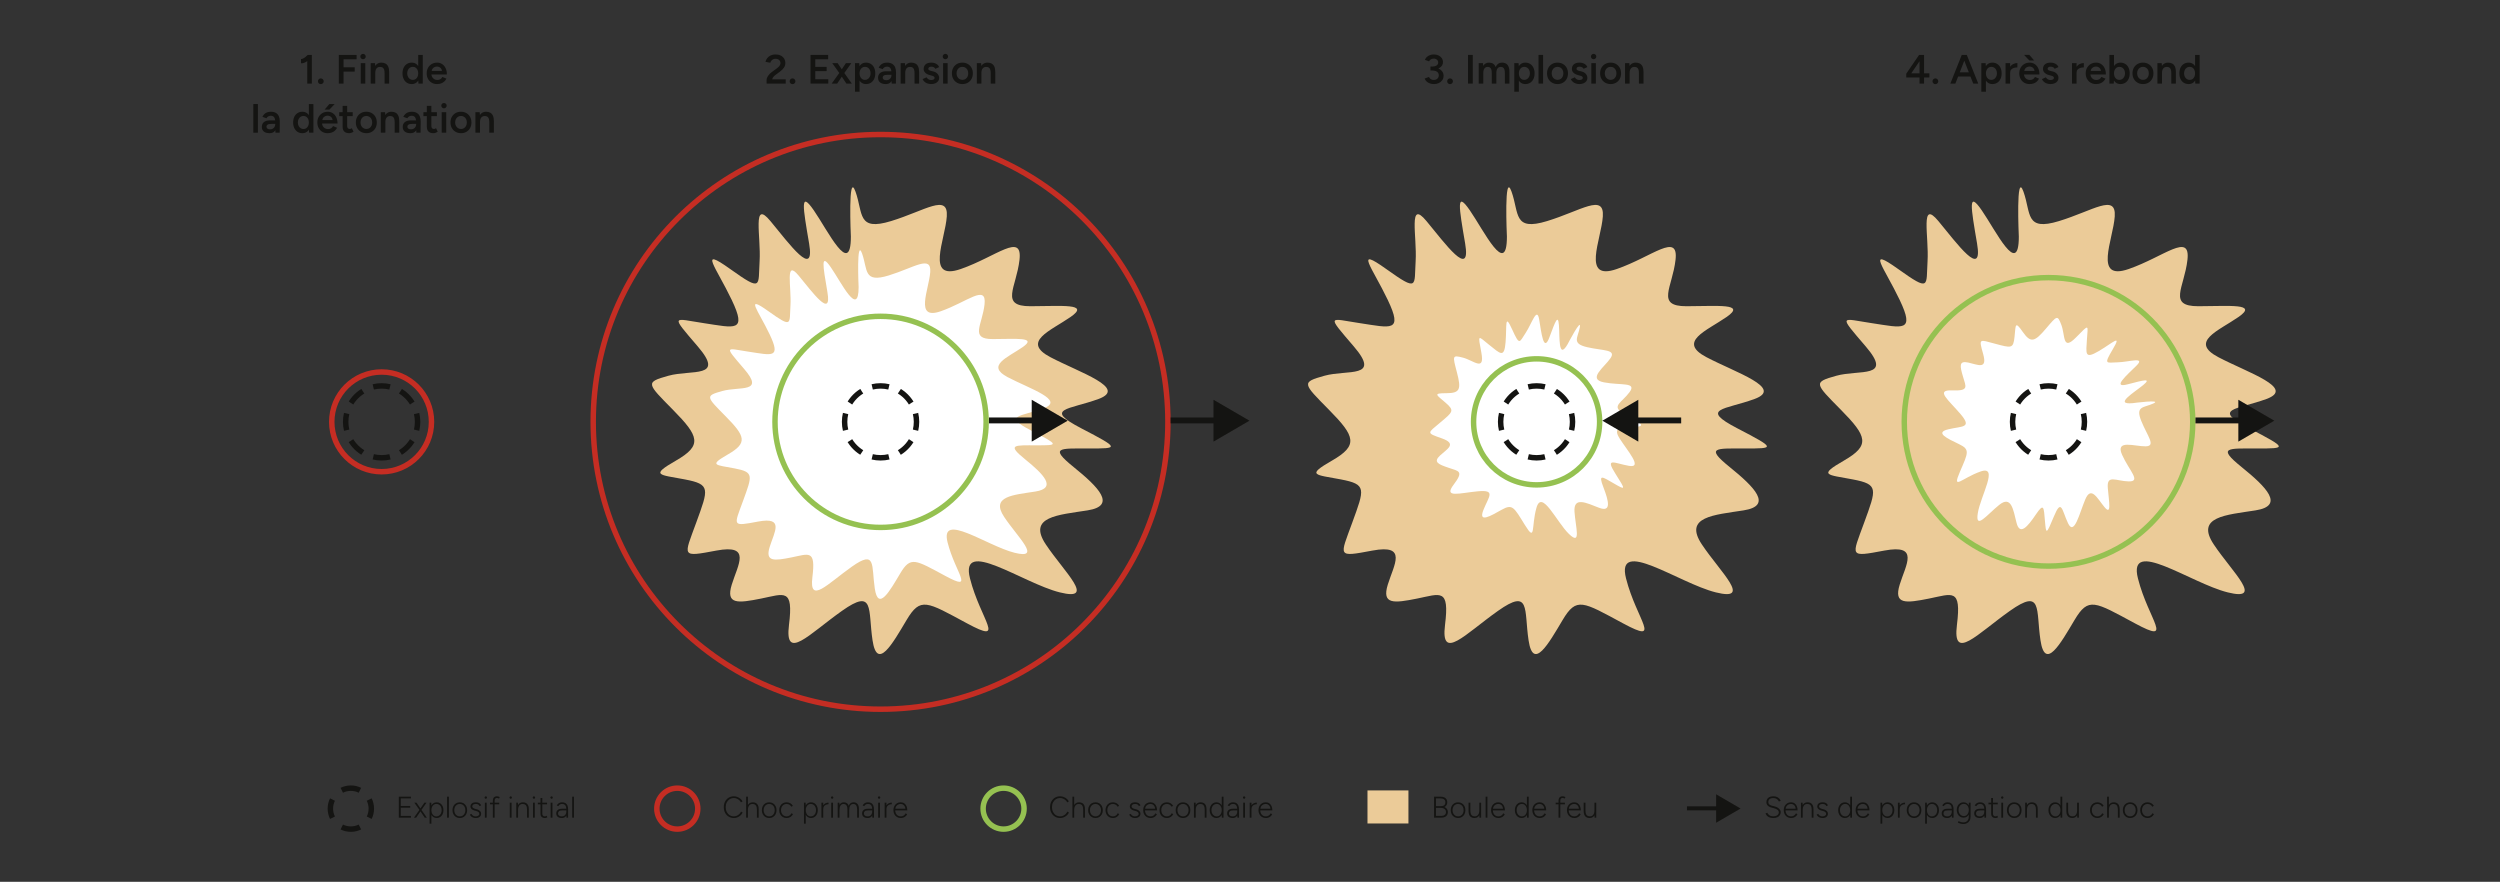 <?xml version="1.0" encoding="UTF-8"?>
<svg id="Calque_1" data-name="Calque 1" xmlns="http://www.w3.org/2000/svg" xmlns:xlink="http://www.w3.org/1999/xlink" viewBox="0 0 1420 500.847">
  <rect x="0" y="0" width="1420" height="500.847" fill="#333333" stroke="none"/>
  <defs>
    <clipPath id="clippath">
      <rect x="125.65" y="23.451" width="1168.7" height="449.395" style="fill: none;"/>
    </clipPath>
    <clipPath id="clippath-1">
      <rect x="125.65" y="23.451" width="1168.7" height="449.395" style="fill: none;"/>
    </clipPath>
    <clipPath id="clippath-2">
      <rect x="125.65" y="23.451" width="1168.7" height="449.395" style="fill: none;"/>
    </clipPath>
    <clipPath id="clippath-3">
      <rect x="125.65" y="23.451" width="1168.7" height="449.395" style="fill: none;"/>
    </clipPath>
    <clipPath id="clippath-4">
      <rect x="125.65" y="23.451" width="1168.7" height="449.395" style="fill: none;"/>
    </clipPath>
    <clipPath id="clippath-5">
      <rect x="125.65" y="23.451" width="1168.7" height="449.395" style="fill: none;"/>
    </clipPath>
    <clipPath id="clippath-6">
      <rect x="125.65" y="23.451" width="1168.7" height="449.395" style="fill: none;"/>
    </clipPath>
  </defs>
  <g style="clip-path: url(#clippath);">
    <g>
      <path d="M170.983,35.963v-2.441c.356.016.763-.089,1.221-.313.457-.225.91-.523,1.36-.896.45-.372.853-.751,1.209-1.139l1.674,1.744c-.543.574-1.108,1.101-1.697,1.581-.589.481-1.197.853-1.825,1.116s-1.275.38-1.941.349ZM174.517,47.472v-14.833l.255-1.441h2.349v16.275h-2.604Z" style="fill: #141412;"/>
      <path d="M182.212,47.798c-.45,0-.833-.159-1.151-.477-.318-.317-.477-.701-.477-1.15s.159-.837.477-1.163c.318-.326.701-.488,1.151-.488s.837.163,1.163.488c.326.325.488.713.488,1.163s-.163.833-.488,1.15c-.325.318-.713.477-1.163.477Z" style="fill: #141412;"/>
      <path d="M192.442,47.472v-16.275h10.114v2.464h-7.417v4.557h6.347v2.464h-6.347v6.789h-2.697Z" style="fill: #141412;"/>
      <path d="M206.206,33.638c-.418,0-.779-.151-1.081-.453s-.454-.663-.454-1.081.151-.775.454-1.07c.302-.294.663-.441,1.081-.441s.779.147,1.081.441c.302.295.454.651.454,1.07s-.151.779-.454,1.081-.663.453-1.081.453ZM204.904,47.472v-11.625h2.581v11.625h-2.581Z" style="fill: #141412;"/>
      <path d="M210.554,47.472v-11.625h2.441l.163,2.139v9.486h-2.604ZM218.436,41.52c0-.93-.104-1.646-.314-2.15-.209-.503-.504-.856-.883-1.058-.38-.201-.826-.302-1.337-.302-.868-.015-1.542.271-2.023.86-.48.589-.721,1.434-.721,2.534h-.977c0-1.224.178-2.274.535-3.15.356-.875.868-1.542,1.535-2,.667-.457,1.457-.686,2.372-.686.93,0,1.724.186,2.383.558.658.372,1.162.95,1.511,1.732.349.783.523,1.802.523,3.057v.604h-2.604ZM218.436,47.472v-5.952h2.604v5.952h-2.604Z" style="fill: #141412;"/>
      <path d="M233.873,47.751c-1.054,0-1.973-.252-2.755-.755-.783-.503-1.395-1.213-1.837-2.127s-.663-1.984-.663-3.208c0-1.24.221-2.313.663-3.22s1.054-1.612,1.837-2.116c.782-.503,1.701-.755,2.755-.755.977,0,1.817.252,2.522.755.706.504,1.244,1.209,1.616,2.116s.558,1.98.558,3.22c0,1.225-.186,2.294-.558,3.208s-.911,1.624-1.616,2.127c-.705.503-1.546.755-2.522.755ZM234.524,45.38c.589,0,1.112-.159,1.569-.477.457-.317.814-.755,1.07-1.313s.383-1.201.383-1.93-.127-1.372-.383-1.93-.613-.992-1.07-1.302c-.457-.31-.988-.465-1.592-.465-.62,0-1.17.155-1.651.465-.48.311-.856.744-1.127,1.302-.271.558-.415,1.201-.43,1.93.015.729.159,1.372.43,1.93.271.558.651.996,1.139,1.313.488.318,1.042.477,1.662.477ZM237.663,47.472l-.117-2.162v-14.113h2.581v16.275h-2.464Z" style="fill: #141412;"/>
      <path d="M248.195,47.751c-1.132,0-2.136-.26-3.011-.779s-1.565-1.236-2.069-2.15c-.503-.915-.755-1.968-.755-3.162s.256-2.247.767-3.162c.512-.914,1.213-1.631,2.104-2.15.891-.519,1.91-.779,3.057-.779,1.038,0,1.976.267,2.813.802.837.535,1.5,1.306,1.988,2.313.488,1.008.732,2.209.732,3.604h-9.137l.349-.326c0,.713.155,1.329.465,1.848.31.52.721.918,1.232,1.198.511.279,1.077.418,1.697.418.712,0,1.302-.159,1.767-.477.465-.318.829-.732,1.092-1.244l2.302.977c-.325.62-.74,1.163-1.244,1.627-.504.465-1.101.822-1.79,1.07-.69.248-1.477.372-2.36.372ZM245.196,40.613l-.372-.325h6.557l-.349.325c0-.635-.14-1.158-.418-1.569-.279-.411-.632-.721-1.058-.93-.426-.209-.872-.314-1.337-.314s-.93.104-1.395.314c-.465.209-.853.519-1.163.93-.31.411-.465.934-.465,1.569Z" style="fill: #141412;"/>
      <path d="M143.885,75.372v-16.275h2.604v16.275h-2.604Z" style="fill: #141412;"/>
      <path d="M153.115,75.651c-1.395,0-2.476-.31-3.243-.93s-1.151-1.496-1.151-2.627c0-1.209.407-2.131,1.221-2.767.813-.635,1.949-.953,3.406-.953h3.115v2h-2.278c-1.039,0-1.767.143-2.186.43-.418.287-.628.694-.628,1.221,0,.45.182.802.546,1.058s.872.383,1.523.383c.589,0,1.101-.131,1.535-.395.434-.263.771-.612,1.011-1.046.24-.434.36-.922.36-1.465h.767c0,1.581-.318,2.825-.953,3.732-.636.907-1.651,1.36-3.046,1.36ZM156.463,75.372l-.116-2.186v-3.79c0-.791-.082-1.453-.244-1.988-.163-.535-.426-.945-.791-1.232-.364-.287-.849-.43-1.453-.43-.558,0-1.046.116-1.465.349s-.775.597-1.069,1.093l-2.278-.837c.248-.512.577-.988.988-1.43.411-.442.93-.794,1.558-1.058.627-.263,1.383-.395,2.267-.395,1.131,0,2.077.221,2.836.663.759.441,1.321,1.073,1.686,1.895.364.822.546,1.813.546,2.976l-.069,6.371h-2.395Z" style="fill: #141412;"/>
      <path d="M171.761,75.651c-1.054,0-1.973-.252-2.755-.755-.783-.503-1.395-1.213-1.837-2.127s-.663-1.984-.663-3.208c0-1.24.221-2.313.663-3.22s1.054-1.612,1.837-2.116c.782-.503,1.701-.755,2.755-.755.977,0,1.817.252,2.522.755.706.504,1.244,1.209,1.616,2.116s.558,1.98.558,3.22c0,1.225-.186,2.294-.558,3.208s-.911,1.624-1.616,2.127c-.705.503-1.546.755-2.522.755ZM172.412,73.28c.589,0,1.112-.159,1.569-.477.457-.317.814-.755,1.07-1.313s.383-1.201.383-1.93-.127-1.372-.383-1.93-.613-.992-1.07-1.302c-.457-.31-.988-.465-1.592-.465-.62,0-1.17.155-1.651.465-.48.311-.856.744-1.127,1.302-.271.558-.415,1.201-.43,1.93.015.729.159,1.372.43,1.93.271.558.651.996,1.139,1.313.488.318,1.042.477,1.662.477ZM175.551,75.372l-.117-2.162v-14.113h2.581v16.275h-2.464Z" style="fill: #141412;"/>
      <path d="M186.083,75.651c-1.132,0-2.136-.26-3.011-.779s-1.565-1.236-2.069-2.15c-.503-.915-.755-1.968-.755-3.162s.256-2.247.767-3.162c.512-.914,1.213-1.631,2.104-2.15.891-.519,1.91-.779,3.057-.779,1.038,0,1.976.267,2.813.802.837.535,1.5,1.306,1.988,2.313.488,1.008.732,2.209.732,3.604h-9.137l.349-.326c0,.713.155,1.329.465,1.848.31.52.721.918,1.232,1.198.511.279,1.077.418,1.697.418.712,0,1.302-.159,1.767-.477.465-.318.829-.732,1.092-1.244l2.302.977c-.325.62-.74,1.163-1.244,1.627-.504.465-1.101.822-1.79,1.07-.69.248-1.477.372-2.36.372ZM183.084,68.513l-.372-.325h6.557l-.349.325c0-.635-.14-1.158-.418-1.569-.279-.411-.632-.721-1.058-.93-.426-.209-.872-.314-1.337-.314s-.93.104-1.395.314c-.465.209-.853.519-1.163.93-.31.411-.465.934-.465,1.569ZM184.386,62.236l2.697-3.139h3.022l-2.999,3.139h-2.72Z" style="fill: #141412;"/>
      <path d="M192.686,65.979v-2.232h7.649v2.232h-7.649ZM198.382,75.651c-1.225,0-2.159-.306-2.802-.918-.644-.612-.965-1.492-.965-2.639v-11.974h2.581v11.485c0,.543.128.953.384,1.232.256.279.631.418,1.127.418.155,0,.326-.031.512-.093.186-.062.395-.178.628-.349l.953,1.977c-.403.279-.806.492-1.209.639-.403.147-.806.221-1.209.221Z" style="fill: #141412;"/>
      <path d="M208.124,75.651c-1.178,0-2.217-.26-3.116-.779s-1.604-1.236-2.116-2.15c-.511-.915-.767-1.968-.767-3.162s.252-2.247.755-3.162c.504-.914,1.205-1.631,2.104-2.15.898-.519,1.921-.779,3.069-.779,1.178,0,2.216.26,3.116.779.898.52,1.6,1.236,2.104,2.15.503.915.755,1.969.755,3.162s-.252,2.248-.755,3.162c-.504.915-1.202,1.631-2.093,2.15s-1.91.779-3.057.779ZM208.124,73.256c.651,0,1.221-.159,1.709-.477.488-.317.872-.752,1.151-1.302.279-.55.418-1.189.418-1.918s-.14-1.368-.418-1.918c-.279-.55-.671-.984-1.174-1.302-.504-.317-1.081-.477-1.732-.477s-1.225.159-1.721.477c-.496.318-.883.752-1.163,1.302-.279.55-.418,1.189-.418,1.918s.143,1.368.43,1.918c.287.55.682.985,1.186,1.302.504.318,1.082.477,1.732.477Z" style="fill: #141412;"/>
      <path d="M216.284,75.372v-11.625h2.441l.163,2.139v9.486h-2.604ZM224.166,69.42c0-.93-.104-1.646-.314-2.15-.209-.503-.504-.856-.883-1.058-.38-.201-.826-.302-1.337-.302-.868-.015-1.542.271-2.023.86-.48.589-.721,1.434-.721,2.534h-.977c0-1.224.178-2.274.535-3.15.356-.875.868-1.542,1.535-2,.667-.457,1.457-.686,2.372-.686.93,0,1.724.186,2.383.558.658.372,1.162.95,1.511,1.732.349.783.523,1.802.523,3.057v.604h-2.604ZM224.166,75.372v-5.952h2.604v5.952h-2.604Z" style="fill: #141412;"/>
      <path d="M233.141,75.651c-1.395,0-2.476-.31-3.243-.93s-1.151-1.496-1.151-2.627c0-1.209.407-2.131,1.221-2.767.813-.635,1.949-.953,3.406-.953h3.115v2h-2.278c-1.039,0-1.767.143-2.186.43-.418.287-.628.694-.628,1.221,0,.45.182.802.546,1.058s.872.383,1.523.383c.589,0,1.101-.131,1.535-.395.434-.263.771-.612,1.011-1.046.24-.434.36-.922.36-1.465h.767c0,1.581-.318,2.825-.953,3.732-.636.907-1.651,1.36-3.046,1.36ZM236.489,75.372l-.116-2.186v-3.79c0-.791-.082-1.453-.244-1.988-.163-.535-.426-.945-.791-1.232-.364-.287-.849-.43-1.453-.43-.558,0-1.046.116-1.465.349s-.775.597-1.069,1.093l-2.278-.837c.248-.512.577-.988.988-1.43.411-.442.93-.794,1.558-1.058.627-.263,1.383-.395,2.267-.395,1.131,0,2.077.221,2.836.663.759.441,1.321,1.073,1.686,1.895.364.822.546,1.813.546,2.976l-.069,6.371h-2.395Z" style="fill: #141412;"/>
      <path d="M240.511,65.979v-2.232h7.649v2.232h-7.649ZM246.207,75.651c-1.225,0-2.159-.306-2.802-.918-.644-.612-.965-1.492-.965-2.639v-11.974h2.581v11.485c0,.543.128.953.384,1.232.256.279.631.418,1.127.418.155,0,.326-.031.512-.093.186-.062.395-.178.628-.349l.953,1.977c-.403.279-.806.492-1.209.639-.403.147-.806.221-1.209.221Z" style="fill: #141412;"/>
      <path d="M252.182,61.538c-.418,0-.779-.151-1.081-.453s-.454-.663-.454-1.081.151-.775.454-1.07c.302-.294.663-.441,1.081-.441s.779.147,1.081.441c.302.295.454.651.454,1.07s-.151.779-.454,1.081-.663.453-1.081.453ZM250.88,75.372v-11.625h2.581v11.625h-2.581Z" style="fill: #141412;"/>
      <path d="M261.877,75.651c-1.178,0-2.217-.26-3.116-.779s-1.604-1.236-2.116-2.15c-.511-.915-.767-1.968-.767-3.162s.252-2.247.755-3.162c.504-.914,1.205-1.631,2.104-2.15.898-.519,1.921-.779,3.069-.779,1.178,0,2.216.26,3.116.779.898.52,1.6,1.236,2.104,2.15.503.915.755,1.969.755,3.162s-.252,2.248-.755,3.162c-.504.915-1.202,1.631-2.093,2.15s-1.91.779-3.057.779ZM261.877,73.256c.651,0,1.221-.159,1.709-.477.488-.317.872-.752,1.151-1.302.279-.55.418-1.189.418-1.918s-.14-1.368-.418-1.918c-.279-.55-.671-.984-1.174-1.302-.504-.317-1.081-.477-1.732-.477s-1.225.159-1.721.477c-.496.318-.883.752-1.163,1.302-.279.55-.418,1.189-.418,1.918s.143,1.368.43,1.918c.287.55.682.985,1.186,1.302.504.318,1.082.477,1.732.477Z" style="fill: #141412;"/>
      <path d="M270.038,75.372v-11.625h2.441l.163,2.139v9.486h-2.604ZM277.919,69.42c0-.93-.104-1.646-.314-2.15-.209-.503-.504-.856-.883-1.058-.38-.201-.826-.302-1.337-.302-.868-.015-1.542.271-2.023.86-.48.589-.721,1.434-.721,2.534h-.977c0-1.224.178-2.274.535-3.15.356-.875.868-1.542,1.535-2,.667-.457,1.457-.686,2.372-.686.93,0,1.724.186,2.383.558.658.372,1.162.95,1.511,1.732.349.783.523,1.802.523,3.057v.604h-2.604ZM277.919,75.372v-5.952h2.604v5.952h-2.604Z" style="fill: #141412;"/>
    </g>
    <g>
      <path d="M435.427,47.472v-2.069c0-.48.124-.98.372-1.5.248-.519.601-1.042,1.058-1.569.457-.527.996-1.023,1.616-1.488l2.836-2.046c.356-.248.686-.535.988-.86.302-.325.546-.67.732-1.034s.279-.725.279-1.082c0-.449-.113-.86-.337-1.232-.225-.372-.543-.667-.954-.884-.411-.217-.911-.325-1.5-.325-.527,0-.996.104-1.407.314-.411.209-.748.484-1.011.825-.264.341-.45.713-.558,1.116l-2.767-.511c.155-.744.484-1.438.988-2.081.503-.643,1.154-1.158,1.953-1.546.798-.387,1.709-.582,2.732-.582,1.147,0,2.143.209,2.988.628.845.418,1.496.996,1.953,1.732.457.737.686,1.578.686,2.523,0,.961-.26,1.825-.779,2.592-.52.767-1.244,1.5-2.174,2.197l-2.604,1.93c-.511.372-.93.771-1.255,1.197s-.55.88-.674,1.36h7.696v2.395h-10.858Z" style="fill: #141412;"/>
      <path d="M450.145,47.798c-.45,0-.833-.159-1.151-.477-.318-.317-.477-.701-.477-1.15s.159-.837.477-1.163c.318-.326.701-.488,1.151-.488s.837.163,1.163.488c.326.325.488.713.488,1.163s-.163.833-.488,1.15c-.325.318-.713.477-1.163.477Z" style="fill: #141412;"/>
      <path d="M460.375,47.472v-16.275h10.021v2.464h-7.324v4.325h6.463v2.418h-6.463v4.604h7.393v2.464h-10.09Z" style="fill: #141412;"/>
      <path d="M472.395,47.472l4.766-6.649,3.325-4.976h3.069l-4.534,6.417-3.511,5.208h-3.116ZM480.741,47.472l-3.441-5.208-4.604-6.417h3.069l3.348,4.976,4.72,6.649h-3.092Z" style="fill: #141412;"/>
      <path d="M485.624,52.122v-16.275h2.441l.163,2.139v14.136h-2.604ZM491.901,47.751c-.977,0-1.818-.252-2.523-.755-.706-.503-1.244-1.213-1.616-2.127s-.558-1.984-.558-3.208c0-1.24.186-2.313.558-3.22s.91-1.612,1.616-2.116c.705-.503,1.546-.755,2.523-.755,1.054,0,1.972.252,2.755.755.783.504,1.395,1.209,1.837,2.116.441.907.663,1.98.663,3.22,0,1.225-.221,2.294-.663,3.208-.442.915-1.054,1.624-1.837,2.127s-1.701.755-2.755.755ZM491.25,45.38c.62,0,1.17-.159,1.651-.477.48-.317.864-.755,1.151-1.313.287-.558.43-1.201.43-1.93s-.136-1.372-.407-1.93c-.271-.558-.647-.992-1.128-1.302-.48-.31-1.039-.465-1.674-.465-.589,0-1.116.159-1.581.477-.465.318-.825.756-1.081,1.313-.256.558-.384,1.194-.384,1.907,0,.729.128,1.372.384,1.93s.612.996,1.069,1.313c.457.318.98.477,1.569.477Z" style="fill: #141412;"/>
      <path d="M503.13,47.751c-1.395,0-2.476-.31-3.243-.93s-1.151-1.496-1.151-2.627c0-1.209.407-2.131,1.221-2.767.813-.635,1.949-.953,3.406-.953h3.115v2h-2.278c-1.039,0-1.767.143-2.186.43-.418.287-.628.694-.628,1.221,0,.45.182.802.546,1.058s.872.383,1.523.383c.589,0,1.101-.131,1.535-.395.434-.263.771-.612,1.011-1.046.24-.434.36-.922.36-1.465h.767c0,1.581-.318,2.825-.953,3.732-.636.907-1.651,1.36-3.046,1.36ZM506.479,47.472l-.116-2.186v-3.79c0-.791-.082-1.453-.244-1.988-.163-.535-.426-.945-.791-1.232-.364-.287-.849-.43-1.453-.43-.558,0-1.046.116-1.465.349s-.775.597-1.069,1.093l-2.278-.837c.248-.512.577-.988.988-1.43.411-.442.93-.794,1.558-1.058.627-.263,1.383-.395,2.267-.395,1.131,0,2.077.221,2.836.663.759.441,1.321,1.073,1.686,1.895.364.822.546,1.813.546,2.976l-.069,6.371h-2.395Z" style="fill: #141412;"/>
      <path d="M511.57,47.472v-11.625h2.441l.163,2.139v9.486h-2.604ZM519.452,41.52c0-.93-.104-1.646-.314-2.15-.209-.503-.504-.856-.883-1.058-.38-.201-.826-.302-1.337-.302-.868-.015-1.542.271-2.023.86-.48.589-.721,1.434-.721,2.534h-.977c0-1.224.178-2.274.535-3.15.356-.875.868-1.542,1.535-2,.667-.457,1.457-.686,2.372-.686.93,0,1.724.186,2.383.558.658.372,1.162.95,1.511,1.732.349.783.523,1.802.523,3.057v.604h-2.604ZM519.452,47.472v-5.952h2.604v5.952h-2.604Z" style="fill: #141412;"/>
      <path d="M528.914,47.751c-.775,0-1.488-.116-2.139-.349-.651-.232-1.209-.562-1.674-.988-.465-.426-.822-.926-1.069-1.5l2.255-1c.232.434.577.798,1.035,1.093.457.294.965.441,1.522.441.604,0,1.089-.104,1.453-.313.364-.209.546-.5.546-.872,0-.356-.139-.631-.418-.825-.279-.194-.674-.353-1.186-.477l-1.093-.302c-1.101-.279-1.961-.724-2.581-1.336-.62-.612-.93-1.314-.93-2.104,0-1.162.375-2.061,1.127-2.697.752-.635,1.833-.953,3.244-.953.712,0,1.368.104,1.964.313.597.209,1.112.504,1.546.884.434.38.736.825.907,1.337l-2.162.977c-.155-.387-.45-.686-.884-.896-.434-.209-.915-.313-1.441-.313s-.938.112-1.232.337c-.294.225-.441.539-.441.941,0,.233.131.446.395.64.263.194.643.353,1.139.477l1.372.326c.759.186,1.379.477,1.86.872.48.396.837.837,1.069,1.325s.349.98.349,1.477c0,.697-.197,1.31-.593,1.837-.395.527-.934.934-1.616,1.22-.682.287-1.457.43-2.325.43Z" style="fill: #141412;"/>
      <path d="M536.982,33.638c-.418,0-.779-.151-1.081-.453s-.454-.663-.454-1.081.151-.775.454-1.07c.302-.294.663-.441,1.081-.441s.779.147,1.081.441c.302.295.454.651.454,1.07s-.151.779-.454,1.081-.663.453-1.081.453ZM535.68,47.472v-11.625h2.581v11.625h-2.581Z" style="fill: #141412;"/>
      <path d="M546.677,47.751c-1.178,0-2.217-.26-3.116-.779s-1.604-1.236-2.116-2.15c-.511-.915-.767-1.968-.767-3.162s.252-2.247.755-3.162c.504-.914,1.205-1.631,2.104-2.15.898-.519,1.921-.779,3.069-.779,1.178,0,2.216.26,3.116.779.898.52,1.6,1.236,2.104,2.15.503.915.755,1.969.755,3.162s-.252,2.248-.755,3.162c-.504.915-1.202,1.631-2.093,2.15s-1.91.779-3.057.779ZM546.677,45.356c.651,0,1.221-.159,1.709-.477.488-.317.872-.752,1.151-1.302.279-.55.418-1.189.418-1.918s-.14-1.368-.418-1.918c-.279-.55-.671-.984-1.174-1.302-.504-.317-1.081-.477-1.732-.477s-1.225.159-1.721.477c-.496.318-.883.752-1.163,1.302-.279.55-.418,1.189-.418,1.918s.143,1.368.43,1.918c.287.55.682.985,1.186,1.302.504.318,1.082.477,1.732.477Z" style="fill: #141412;"/>
      <path d="M554.837,47.472v-11.625h2.441l.163,2.139v9.486h-2.604ZM562.719,41.52c0-.93-.104-1.646-.314-2.15-.209-.503-.504-.856-.883-1.058-.38-.201-.826-.302-1.337-.302-.868-.015-1.542.271-2.023.86-.48.589-.721,1.434-.721,2.534h-.977c0-1.224.178-2.274.535-3.15.356-.875.868-1.542,1.535-2,.667-.457,1.457-.686,2.372-.686.93,0,1.724.186,2.383.558.658.372,1.162.95,1.511,1.732.349.783.523,1.802.523,3.057v.604h-2.604ZM562.719,47.472v-5.952h2.604v5.952h-2.604Z" style="fill: #141412;"/>
    </g>
    <g>
      <path d="M814.521,47.751c-.884,0-1.689-.132-2.418-.395s-1.341-.635-1.837-1.116c-.496-.48-.853-1.023-1.069-1.627l2.418-.907c.124.217.294.458.512.721.217.264.503.492.86.686.356.194.813.291,1.371.291.884,0,1.585-.251,2.104-.755s.779-1.143.779-1.918c0-.558-.144-1.038-.431-1.441-.287-.403-.729-.713-1.325-.93-.597-.217-1.345-.326-2.243-.326h-.744v-1.907h.674c.945,0,1.825.109,2.639.326.814.217,1.535.539,2.162.965.628.427,1.116.942,1.465,1.546.35.604.523,1.287.523,2.046,0,.977-.252,1.821-.756,2.534s-1.166,1.259-1.987,1.639c-.822.379-1.721.569-2.697.569ZM812.499,39.614v-1.813h.744c1.193,0,2.1-.201,2.72-.604.62-.403.93-.969.93-1.697,0-.418-.104-.794-.313-1.128-.209-.333-.508-.6-.896-.802s-.845-.302-1.371-.302c-.342,0-.675.054-1,.163s-.628.279-.907.511c-.278.233-.511.535-.697.907l-2.348-.86c.232-.651.604-1.205,1.115-1.663.512-.457,1.108-.806,1.791-1.046.682-.24,1.395-.36,2.139-.36.992,0,1.879.186,2.662.558.782.372,1.402.888,1.86,1.546.457.659.686,1.415.686,2.267,0,.713-.175,1.341-.523,1.883-.349.543-.825.996-1.43,1.36s-1.29.636-2.058.813c-.768.179-1.585.268-2.453.268h-.65Z" style="fill: #141412;"/>
      <path d="M823.612,47.798c-.45,0-.834-.159-1.151-.477-.317-.317-.477-.701-.477-1.15s.159-.837.477-1.163c.317-.326.701-.488,1.151-.488s.837.163,1.162.488c.325.325.488.713.488,1.163s-.163.833-.488,1.15c-.325.318-.713.477-1.162.477Z" style="fill: #141412;"/>
      <path d="M833.842,47.472v-16.275h2.697v16.275h-2.697Z" style="fill: #141412;"/>
      <path d="M839.91,47.472v-11.625h2.441l.116,1.558c.356-.604.813-1.062,1.372-1.372.558-.31,1.193-.465,1.906-.465.93,0,1.721.209,2.371.627.651.418,1.124,1.054,1.419,1.907.341-.821.821-1.449,1.441-1.883.619-.434,1.349-.651,2.186-.651,1.349,0,2.387.43,3.115,1.29.729.86,1.085,2.182,1.069,3.964v6.649h-2.581v-5.952c0-.93-.101-1.646-.302-2.15-.202-.503-.473-.856-.813-1.058-.342-.201-.736-.302-1.187-.302-.806-.015-1.43.271-1.871.86-.441.589-.663,1.434-.663,2.534v6.068h-2.604v-5.952c0-.93-.097-1.646-.291-2.15-.193-.503-.461-.856-.802-1.058-.341-.201-.736-.302-1.186-.302-.807-.015-1.431.271-1.872.86-.441.589-.662,1.434-.662,2.534v6.068h-2.604Z" style="fill: #141412;"/>
      <path d="M860.114,52.122v-16.275h2.441l.163,2.139v14.136h-2.604ZM866.392,47.751c-.977,0-1.817-.252-2.522-.755s-1.244-1.213-1.616-2.127c-.371-.915-.558-1.984-.558-3.208,0-1.24.187-2.313.558-3.22.372-.907.911-1.612,1.616-2.116.705-.503,1.546-.755,2.522-.755,1.054,0,1.973.252,2.756.755.782.504,1.395,1.209,1.836,2.116.442.907.663,1.98.663,3.22,0,1.225-.221,2.294-.663,3.208-.441.915-1.054,1.624-1.836,2.127-.783.503-1.702.755-2.756.755ZM865.741,45.38c.619,0,1.17-.159,1.65-.477.48-.317.864-.755,1.151-1.313.286-.558.43-1.201.43-1.93s-.136-1.372-.407-1.93-.647-.992-1.127-1.302c-.481-.31-1.039-.465-1.675-.465-.589,0-1.115.159-1.58.477-.466.318-.826.756-1.082,1.313-.255.558-.383,1.194-.383,1.907,0,.729.128,1.372.383,1.93.256.558.612.996,1.07,1.313.457.318.979.477,1.569.477Z" style="fill: #141412;"/>
      <path d="M873.878,47.472v-16.275h2.604v16.275h-2.604Z" style="fill: #141412;"/>
      <path d="M884.712,47.751c-1.178,0-2.217-.26-3.115-.779-.899-.519-1.604-1.236-2.116-2.15s-.768-1.968-.768-3.162.252-2.247.756-3.162c.504-.914,1.205-1.631,2.104-2.15.898-.519,1.922-.779,3.069-.779,1.178,0,2.216.26,3.115.779.898.52,1.6,1.236,2.104,2.15.504.915.756,1.969.756,3.162s-.252,2.248-.756,3.162-1.201,1.631-2.092,2.15c-.892.519-1.911.779-3.058.779ZM884.712,45.356c.651,0,1.221-.159,1.709-.477.488-.317.872-.752,1.15-1.302.279-.55.419-1.189.419-1.918s-.14-1.368-.419-1.918c-.278-.55-.67-.984-1.174-1.302-.504-.317-1.081-.477-1.732-.477s-1.225.159-1.72.477c-.497.318-.884.752-1.163,1.302s-.418,1.189-.418,1.918.143,1.368.43,1.918c.287.55.682.985,1.186,1.302.504.318,1.081.477,1.732.477Z" style="fill: #141412;"/>
      <path d="M897.104,47.751c-.775,0-1.488-.116-2.139-.349-.651-.232-1.209-.562-1.674-.988-.466-.426-.822-.926-1.07-1.5l2.256-1c.232.434.577.798,1.034,1.093s.965.441,1.523.441c.604,0,1.089-.104,1.453-.313.363-.209.546-.5.546-.872,0-.356-.14-.631-.418-.825-.279-.194-.675-.353-1.187-.477l-1.093-.302c-1.101-.279-1.961-.724-2.58-1.336-.62-.612-.931-1.314-.931-2.104,0-1.162.376-2.061,1.128-2.697.752-.635,1.833-.953,3.243-.953.713,0,1.368.104,1.965.313.597.209,1.112.504,1.546.884.435.38.736.825.907,1.337l-2.162.977c-.155-.387-.45-.686-.884-.896-.434-.209-.915-.313-1.441-.313s-.938.112-1.232.337c-.295.225-.441.539-.441.941,0,.233.131.446.396.64.263.194.643.353,1.139.477l1.372.326c.759.186,1.379.477,1.859.872.48.396.838.837,1.07,1.325s.349.98.349,1.477c0,.697-.198,1.31-.593,1.837-.396.527-.935.934-1.616,1.22-.683.287-1.457.43-2.325.43Z" style="fill: #141412;"/>
      <path d="M905.172,33.638c-.419,0-.779-.151-1.081-.453-.303-.302-.453-.663-.453-1.081s.15-.775.453-1.07c.302-.294.662-.441,1.081-.441s.779.147,1.081.441c.303.295.453.651.453,1.07s-.15.779-.453,1.081c-.302.302-.662.453-1.081.453ZM903.87,47.472v-11.625h2.58v11.625h-2.58Z" style="fill: #141412;"/>
      <path d="M914.867,47.751c-1.178,0-2.217-.26-3.115-.779-.899-.519-1.604-1.236-2.116-2.15s-.768-1.968-.768-3.162.252-2.247.756-3.162c.504-.914,1.205-1.631,2.104-2.15.898-.519,1.922-.779,3.069-.779,1.178,0,2.216.26,3.115.779.898.52,1.6,1.236,2.104,2.15.504.915.756,1.969.756,3.162s-.252,2.248-.756,3.162-1.201,1.631-2.092,2.15c-.892.519-1.911.779-3.058.779ZM914.867,45.356c.651,0,1.221-.159,1.709-.477.488-.317.872-.752,1.15-1.302.279-.55.419-1.189.419-1.918s-.14-1.368-.419-1.918c-.278-.55-.67-.984-1.174-1.302-.504-.317-1.081-.477-1.732-.477s-1.225.159-1.72.477c-.497.318-.884.752-1.163,1.302s-.418,1.189-.418,1.918.143,1.368.43,1.918c.287.55.682.985,1.186,1.302.504.318,1.081.477,1.732.477Z" style="fill: #141412;"/>
      <path d="M923.027,47.472v-11.625h2.441l.163,2.139v9.486h-2.604ZM930.909,41.52c0-.93-.104-1.646-.313-2.15-.21-.503-.504-.856-.884-1.058-.38-.201-.825-.302-1.337-.302-.868-.015-1.543.271-2.022.86-.481.589-.721,1.434-.721,2.534h-.977c0-1.224.178-2.274.534-3.15.356-.875.868-1.542,1.535-2,.666-.457,1.456-.686,2.371-.686.93,0,1.724.186,2.383.558.659.372,1.163.95,1.512,1.732s.523,1.802.523,3.057v.604h-2.604ZM930.909,47.472v-5.952h2.604v5.952h-2.604Z" style="fill: #141412;"/>
    </g>
    <g>
      <path d="M1090.286,47.472v-3.487h-7.532v-2.139l7.277-10.648h2.836v10.439h3.022v2.349h-3.022v3.487h-2.581ZM1085.613,41.636h4.673v-6.858l-4.673,6.858Z" style="fill: #141412;"/>
      <path d="M1099.284,47.798c-.45,0-.834-.159-1.151-.477-.317-.317-.477-.701-.477-1.15s.159-.837.477-1.163c.317-.326.701-.488,1.151-.488s.837.163,1.162.488c.325.325.488.713.488,1.163s-.163.833-.488,1.15c-.325.318-.713.477-1.162.477Z" style="fill: #141412;"/>
      <path d="M1107.793,47.472l6.487-16.275h2.72l-6.347,16.275h-2.86ZM1110.839,43.473v-2.395h9.742v2.395h-9.742ZM1120.79,47.472l-6.348-16.275h2.697l6.51,16.275h-2.859Z" style="fill: #141412;"/>
      <path d="M1125.394,52.122v-16.275h2.441l.163,2.139v14.136h-2.604ZM1131.671,47.751c-.977,0-1.817-.252-2.522-.755s-1.244-1.213-1.616-2.127c-.371-.915-.558-1.984-.558-3.208,0-1.24.187-2.313.558-3.22.372-.907.911-1.612,1.616-2.116.705-.503,1.546-.755,2.522-.755,1.054,0,1.973.252,2.756.755.782.504,1.395,1.209,1.836,2.116.442.907.663,1.98.663,3.22,0,1.225-.221,2.294-.663,3.208-.441.915-1.054,1.624-1.836,2.127-.783.503-1.702.755-2.756.755ZM1131.021,45.38c.619,0,1.17-.159,1.65-.477.48-.317.864-.755,1.151-1.313.286-.558.43-1.201.43-1.93s-.136-1.372-.407-1.93-.647-.992-1.127-1.302c-.481-.31-1.039-.465-1.675-.465-.589,0-1.115.159-1.58.477-.466.318-.826.756-1.082,1.313-.255.558-.383,1.194-.383,1.907,0,.729.128,1.372.383,1.93.256.558.612.996,1.07,1.313.457.318.979.477,1.569.477Z" style="fill: #141412;"/>
      <path d="M1139.157,47.472v-11.625h2.604v11.625h-2.604ZM1140.878,41.288c0-1.255.24-2.286.721-3.092.48-.806,1.104-1.407,1.871-1.802.768-.395,1.57-.593,2.407-.593v2.488c-.714,0-1.384.097-2.012.291s-1.136.508-1.522.941c-.388.434-.581,1.008-.581,1.721l-.884.046Z" style="fill: #141412;"/>
      <path d="M1152.781,47.751c-1.132,0-2.135-.26-3.011-.779s-1.565-1.236-2.069-2.15-.756-1.968-.756-3.162.256-2.247.768-3.162c.512-.914,1.213-1.631,2.104-2.15.891-.519,1.91-.779,3.058-.779,1.038,0,1.976.267,2.812.802.837.535,1.5,1.306,1.988,2.313.488,1.008.732,2.209.732,3.604h-9.138l.349-.326c0,.713.155,1.329.466,1.848.31.52.721.918,1.231,1.198.512.279,1.077.418,1.697.418.713,0,1.303-.159,1.768-.477s.829-.732,1.093-1.244l2.302.977c-.326.62-.74,1.163-1.244,1.627-.504.465-1.101.822-1.79,1.07-.69.248-1.477.372-2.36.372ZM1149.782,40.613l-.372-.325h6.557l-.349.325c0-.635-.14-1.158-.419-1.569-.278-.411-.632-.721-1.058-.93-.427-.209-.872-.314-1.337-.314s-.93.104-1.395.314c-.466.209-.853.519-1.163.93-.31.411-.465.934-.465,1.569ZM1152.665,34.336l-3.022-3.162h3.022l2.721,3.162h-2.721Z" style="fill: #141412;"/>
      <path d="M1164.686,47.751c-.775,0-1.488-.116-2.139-.349-.651-.232-1.209-.562-1.674-.988-.466-.426-.822-.926-1.07-1.5l2.256-1c.232.434.577.798,1.034,1.093s.965.441,1.523.441c.604,0,1.089-.104,1.453-.313.363-.209.546-.5.546-.872,0-.356-.14-.631-.418-.825-.279-.194-.675-.353-1.187-.477l-1.093-.302c-1.101-.279-1.961-.724-2.58-1.336-.62-.612-.931-1.314-.931-2.104,0-1.162.376-2.061,1.128-2.697.752-.635,1.833-.953,3.243-.953.713,0,1.368.104,1.965.313.597.209,1.112.504,1.546.884.435.38.736.825.907,1.337l-2.162.977c-.155-.387-.45-.686-.884-.896-.434-.209-.915-.313-1.441-.313s-.938.112-1.232.337c-.295.225-.441.539-.441.941,0,.233.131.446.396.64.263.194.643.353,1.139.477l1.372.326c.759.186,1.379.477,1.859.872.48.396.838.837,1.07,1.325s.349.98.349,1.477c0,.697-.198,1.31-.593,1.837-.396.527-.935.934-1.616,1.22-.683.287-1.457.43-2.325.43Z" style="fill: #141412;"/>
      <path d="M1176.891,47.472v-11.625h2.604v11.625h-2.604ZM1178.611,41.288c0-1.255.24-2.286.721-3.092.48-.806,1.104-1.407,1.871-1.802.768-.395,1.57-.593,2.407-.593v2.488c-.714,0-1.384.097-2.012.291s-1.136.508-1.522.941c-.388.434-.581,1.008-.581,1.721l-.884.046Z" style="fill: #141412;"/>
      <path d="M1190.515,47.751c-1.132,0-2.135-.26-3.011-.779s-1.565-1.236-2.069-2.15-.756-1.968-.756-3.162.256-2.247.768-3.162c.512-.914,1.213-1.631,2.104-2.15.891-.519,1.91-.779,3.058-.779,1.038,0,1.976.267,2.812.802.837.535,1.5,1.306,1.988,2.313.488,1.008.732,2.209.732,3.604h-9.138l.349-.326c0,.713.155,1.329.466,1.848.31.52.721.918,1.231,1.198.512.279,1.077.418,1.697.418.713,0,1.303-.159,1.768-.477s.829-.732,1.093-1.244l2.302.977c-.326.62-.74,1.163-1.244,1.627-.504.465-1.101.822-1.79,1.07-.69.248-1.477.372-2.36.372ZM1187.516,40.613l-.372-.325h6.557l-.349.325c0-.635-.14-1.158-.419-1.569-.278-.411-.632-.721-1.058-.93-.427-.209-.872-.314-1.337-.314s-.93.104-1.395.314c-.466.209-.853.519-1.163.93-.31.411-.465.934-.465,1.569Z" style="fill: #141412;"/>
      <path d="M1198.142,47.472v-16.275h2.604v14.113l-.14,2.162h-2.465ZM1204.419,47.751c-.977,0-1.817-.252-2.522-.755s-1.244-1.213-1.616-2.127c-.371-.915-.558-1.984-.558-3.208,0-1.24.187-2.313.558-3.22.372-.907.911-1.612,1.616-2.116.705-.503,1.546-.755,2.522-.755,1.054,0,1.973.252,2.756.755.782.504,1.395,1.209,1.836,2.116.442.907.663,1.98.663,3.22,0,1.225-.221,2.294-.663,3.208-.441.915-1.054,1.624-1.836,2.127-.783.503-1.702.755-2.756.755ZM1203.769,45.38c.619,0,1.17-.159,1.65-.477.48-.317.864-.755,1.15-1.313.287-.558.431-1.201.431-1.93s-.136-1.372-.407-1.93-.647-.992-1.127-1.302c-.481-.31-1.039-.465-1.675-.465-.589,0-1.115.159-1.581.477-.465.318-.825.756-1.081,1.313-.255.558-.383,1.194-.383,1.907,0,.729.128,1.372.383,1.93.256.558.612.996,1.07,1.313.457.318.979.477,1.569.477Z" style="fill: #141412;"/>
      <path d="M1217.253,47.751c-1.178,0-2.217-.26-3.115-.779-.899-.519-1.604-1.236-2.116-2.15s-.768-1.968-.768-3.162.252-2.247.756-3.162c.504-.914,1.205-1.631,2.104-2.15.898-.519,1.922-.779,3.069-.779,1.178,0,2.216.26,3.115.779.898.52,1.6,1.236,2.104,2.15.504.915.756,1.969.756,3.162s-.252,2.248-.756,3.162-1.201,1.631-2.092,2.15c-.892.519-1.911.779-3.058.779ZM1217.253,45.356c.651,0,1.221-.159,1.709-.477.488-.317.872-.752,1.15-1.302.279-.55.419-1.189.419-1.918s-.14-1.368-.419-1.918c-.278-.55-.67-.984-1.174-1.302-.504-.317-1.081-.477-1.732-.477s-1.225.159-1.72.477c-.497.318-.884.752-1.163,1.302s-.418,1.189-.418,1.918.143,1.368.43,1.918c.287.55.682.985,1.186,1.302.504.318,1.081.477,1.732.477Z" style="fill: #141412;"/>
      <path d="M1225.413,47.472v-11.625h2.441l.163,2.139v9.486h-2.604ZM1233.295,41.52c0-.93-.104-1.646-.313-2.15-.21-.503-.504-.856-.884-1.058-.38-.201-.825-.302-1.337-.302-.868-.015-1.543.271-2.022.86-.481.589-.721,1.434-.721,2.534h-.977c0-1.224.178-2.274.534-3.15.356-.875.868-1.542,1.535-2,.666-.457,1.456-.686,2.371-.686.93,0,1.724.186,2.383.558.659.372,1.163.95,1.512,1.732s.523,1.802.523,3.057v.604h-2.604ZM1233.295,47.472v-5.952h2.604v5.952h-2.604Z" style="fill: #141412;"/>
      <path d="M1243.13,47.751c-1.054,0-1.973-.252-2.755-.755-.783-.503-1.396-1.213-1.837-2.127s-.663-1.984-.663-3.208c0-1.24.222-2.313.663-3.22s1.054-1.612,1.837-2.116c.782-.503,1.701-.755,2.755-.755.977,0,1.817.252,2.522.755.705.504,1.244,1.209,1.616,2.116s.558,1.98.558,3.22c0,1.225-.186,2.294-.558,3.208s-.911,1.624-1.616,2.127-1.546.755-2.522.755ZM1243.781,45.38c.589,0,1.111-.159,1.569-.477.457-.317.813-.755,1.069-1.313s.384-1.201.384-1.93-.128-1.372-.384-1.93-.612-.992-1.069-1.302c-.458-.31-.988-.465-1.593-.465-.62,0-1.171.155-1.65.465-.481.311-.857.744-1.128,1.302-.271.558-.415,1.201-.431,1.93.016.729.159,1.372.431,1.93.271.558.65.996,1.139,1.313.488.318,1.043.477,1.663.477ZM1246.92,47.472l-.116-2.162v-14.113h2.58v16.275h-2.464Z" style="fill: #141412;"/>
    </g>
    <path d="M483.297,134.352s-1.758-37.786,2.635-25.485c4.396,12.304.88,22.621,20.212,16.7,19.332-5.927,32.513-15.819,31.635-2.641-.88,13.181-12.304,36.912,7.908,29.881,20.212-7.028,35.151-21.089,33.393-5.273-1.758,15.816-11.423,26.4,6.15,26.4s34.27-1.795,22.847,6.113c-11.423,7.908-28.148,14.059-11.423,22.844,16.725,8.792,44.06,17.577,27.302,23.73-16.755,6.15-31.694,5.273-9.728,16.697,21.97,11.42,21.089,11.42,4.396,11.42s-22.912-.877-8.789,10.546c14.121,11.427,24.605,21.967,7.908,24.608-16.697,2.632-34.27,3.512-23.724,19.332,10.543,15.816,28.997,32.513,7.908,27.24-21.089-5.273-56.959-31.539-50.967-7.908,5.992,23.628,21.089,37.783-1.758,25.479-22.847-12.298-26.362-15.131-34.27-1.851-7.908,13.277-16.697,29.097-19.332,11.52-2.638-17.577,1.206-29.878-17.413-16.697-18.619,13.181-32.677,29.001-30.042,7.911,2.638-21.092-2.635-17.577-15.816-14.942-13.181,2.641-20.212,3.518-16.697-7.908,3.515-11.423,11.423-23.129-8.785-19.332-20.212,3.798-18.454,3.519-11.424-15.816,7.028-19.332,8.314-21.784-6.389-24.605-14.703-2.821-19.973-2.133-5.034-10.729,14.936-8.603,13.178-13.69-1.758-28.814-14.939-15.125-15.819-15.633-2.638-19.332,13.181-3.701,32.513,1.755,16.697-16.7-15.816-18.448-14.058-15.816,3.515-13.181,17.574,2.641,24.605,5.273,15.816-13.181-8.785-18.448-19.332-30.752-.877-17.571,18.451,13.181,15.816,9.663,16.697-4.396.877-14.058-4.396-35.563,6.15-22.844,10.543,12.716,25.482,33.344,21.967,12.716-3.512-20.63-5.27-30.293,2.638-18.867,7.908,11.417,21.089,38.663,21.089,14.936" style="fill: #ebcb98;"/>
    <path d="M487.691,163.033s-1.311-28.222,1.969-19.031c3.28,9.185.657,16.895,15.094,12.468,14.437-4.427,24.279-11.814,23.622-1.969-.657,9.846-9.185,27.562,5.906,22.311,15.094-5.248,26.248-15.748,24.936-3.934-1.311,11.811-8.531,19.713,4.594,19.713s25.59-1.336,17.059,4.566c-8.531,5.909-21.018,10.5-8.531,17.062,12.49,6.563,32.903,13.125,20.389,17.723-12.512,4.588-23.668,3.934-7.263,12.465,16.405,8.531,15.748,8.531,3.28,8.531s-17.106-.654-6.56,7.877c10.543,8.531,18.374,16.402,5.906,18.371-12.468,1.972-25.594,2.626-17.72,14.44,7.874,11.814,21.657,24.279,5.905,20.342-15.748-3.934-42.532-23.551-38.059-5.909,4.476,17.651,15.748,28.222-1.311,19.037-17.062-9.192-19.688-11.306-25.594-1.386-5.906,9.917-12.465,21.728-14.434,8.602-1.972-13.125.899-22.311-13.004-12.468-13.9,9.839-24.4,21.654-22.432,5.905,1.969-15.748-1.968-13.128-11.811-11.16-9.842,1.975-15.094,2.629-12.468-5.902s8.531-17.273-6.563-14.44c-15.094,2.84-13.779,2.626-8.531-11.808,5.251-14.44,6.209-16.269-4.768-18.377-10.98-2.105-14.917-1.59-3.763-8.017,11.157-6.423,9.846-10.218-1.311-21.517-11.154-11.293-11.811-11.675-1.968-14.434,9.842-2.768,24.279,1.314,12.468-12.468-11.811-13.786-10.5-11.811,2.626-9.846,13.122,1.969,18.374,3.937,11.811-9.842-6.563-13.783-14.437-22.971-.657-13.129,13.779,9.846,11.811,7.217,12.468-3.28.657-10.5-3.28-26.558,4.594-17.062,7.874,9.498,19.028,24.902,16.405,9.498-2.626-15.401-3.937-22.621,1.968-14.089,5.905,8.531,15.748,28.877,15.748,11.154" style="fill: #fff;"/>
  </g>
  <polygon points="586.017 227.064 586.017 250.848 606.446 238.956 586.017 227.064" style="fill: #141412;"/>
  <line x1="595.867" y1="238.799" x2="561.671" y2="238.799" style="fill: none; stroke: #141412; stroke-width: 3.351px;"/>
  <g style="clip-path: url(#clippath-1);">
    <path d="M216.764,267.943c15.646,0,28.328-12.685,28.328-28.331s-12.682-28.322-28.328-28.322-28.328,12.676-28.328,28.322,12.682,28.331,28.328,28.331Z" style="fill: none; stroke: #c52d23; stroke-width: 3.1px;"/>
    <path d="M227.456,257.014c3.639-2.241,6.522-5.596,8.178-9.585" style="fill: none; stroke: #141412; stroke-dasharray: 9.57 6.47; stroke-width: 3.1px;"/>
    <path d="M234.162,228.92c-2.241-3.639-5.592-6.522-9.582-8.175" style="fill: none; stroke: #141412; stroke-dasharray: 9.57 6.47; stroke-width: 3.1px;"/>
    <path d="M206.071,222.218c-3.639,2.241-6.522,5.589-8.178,9.579" style="fill: none; stroke: #141412; stroke-dasharray: 9.57 6.47; stroke-width: 3.1px;"/>
    <path d="M199.365,250.305c2.241,3.639,5.592,6.522,9.582,8.181" style="fill: none; stroke: #141412; stroke-dasharray: 9.57 6.47; stroke-width: 3.1px;"/>
    <path d="M212.021,259.479c1.522.363,3.109.558,4.743.558s3.221-.195,4.743-.558M196.899,234.871c-.363,1.522-.555,3.112-.555,4.743s.192,3.221.555,4.74M221.507,219.749c-1.522-.36-3.112-.552-4.743-.552s-3.221.192-4.743.552M236.629,244.354c.363-1.519.555-3.106.555-4.74s-.192-3.221-.555-4.743" style="fill: none; stroke: #141412; stroke-width: 3.1px;"/>
    <path d="M500.157,402.829c90.142,0,163.215-73.073,163.215-163.215s-73.073-163.212-163.215-163.212-163.215,73.073-163.215,163.212,73.073,163.215,163.215,163.215Z" style="fill: none; stroke: #c52d23; stroke-width: 3.1px;"/>
    <path d="M510.85,257.014c3.639-2.241,6.522-5.596,8.178-9.585" style="fill: none; stroke: #141412; stroke-dasharray: 9.57 6.47; stroke-width: 3.1px;"/>
    <path d="M517.555,228.92c-2.241-3.639-5.592-6.522-9.582-8.175" style="fill: none; stroke: #141412; stroke-dasharray: 9.57 6.47; stroke-width: 3.1px;"/>
    <path d="M489.464,222.218c-3.639,2.241-6.522,5.589-8.178,9.579" style="fill: none; stroke: #141412; stroke-dasharray: 9.57 6.47; stroke-width: 3.1px;"/>
    <path d="M482.759,250.305c2.241,3.639,5.592,6.522,9.582,8.181" style="fill: none; stroke: #141412; stroke-dasharray: 9.57 6.47; stroke-width: 3.1px;"/>
    <path d="M495.415,259.479c1.522.363,3.109.558,4.743.558s3.221-.195,4.743-.558M480.293,234.871c-.363,1.522-.555,3.112-.555,4.743s.192,3.221.555,4.74M504.901,219.749c-1.522-.36-3.112-.552-4.743-.552s-3.221.192-4.743.552M520.022,244.354c.363-1.519.555-3.106.555-4.74s-.192-3.221-.555-4.743" style="fill: none; stroke: #141412; stroke-width: 3.1px;"/>
    <path d="M500.157,299.578c33.117,0,59.963-26.846,59.963-59.966s-26.846-59.96-59.963-59.96-59.963,26.849-59.963,59.96,26.846,59.966,59.963,59.966Z" style="fill: none; stroke: #95c151; stroke-width: 3.1px;"/>
  </g>
  <polygon points="689.269 227.064 689.269 250.848 709.698 238.956 689.269 227.064" style="fill: #141412;"/>
  <line x1="699.119" y1="238.799" x2="664.923" y2="238.799" style="fill: none; stroke: #141412; stroke-width: 3.351px;"/>
  <g style="clip-path: url(#clippath-2);">
    <path d="M855.924,134.352s-1.758-37.786,2.635-25.485c4.396,12.304.88,22.621,20.212,16.7,19.332-5.927,32.513-15.819,31.636-2.641-.88,13.181-12.304,36.912,7.908,29.881,20.212-7.028,35.151-21.089,33.393-5.273-1.758,15.816-11.423,26.4,6.15,26.4s34.271-1.795,22.847,6.113c-11.423,7.908-28.148,14.059-11.423,22.844,16.725,8.792,44.06,17.577,27.302,23.73-16.755,6.15-31.694,5.273-9.728,16.697,21.97,11.42,21.089,11.42,4.396,11.42s-22.912-.877-8.788,10.546c14.12,11.427,24.605,21.967,7.908,24.608-16.697,2.632-34.27,3.512-23.724,19.332,10.543,15.816,28.997,32.513,7.908,27.24-21.089-5.273-56.959-31.539-50.967-7.908,5.992,23.628,21.089,37.783-1.758,25.479-22.847-12.298-26.362-15.131-34.271-1.851-7.908,13.277-16.697,29.097-19.332,11.52-2.638-17.577,1.206-29.878-17.413-16.697-18.619,13.181-32.677,29.001-30.042,7.911,2.638-21.092-2.635-17.577-15.816-14.942-13.181,2.641-20.212,3.518-16.697-7.908,3.515-11.423,11.423-23.129-8.785-19.332-20.212,3.798-18.454,3.519-11.424-15.816,7.028-19.332,8.314-21.784-6.389-24.605-14.703-2.821-19.973-2.133-5.034-10.729,14.936-8.603,13.178-13.69-1.758-28.814-14.939-15.125-15.819-15.633-2.638-19.332,13.181-3.701,32.513,1.755,16.697-16.7-15.816-18.448-14.058-15.816,3.515-13.181,17.574,2.641,24.605,5.273,15.816-13.181-8.785-18.448-19.332-30.752-.877-17.571,18.451,13.181,15.816,9.663,16.697-4.396.877-14.058-4.396-35.563,6.15-22.844,10.543,12.716,25.482,33.344,21.967,12.716-3.512-20.63-5.27-30.293,2.638-18.867,7.908,11.417,21.089,38.663,21.089,14.936" style="fill: #ebcb98;"/>
    <path d="M890.43,195.462s7.995-15.463,6.913-9.554c-1.076,5.915-4.855,9.229,4.216,11.303,9.068,2.096,16.594,1.181,13.212,6.231-3.385,5.056-13.395,11.879-3.726,13.733,9.675,1.854,18.86-.316,14.523,5.583-4.343,5.902-10.63,7.896-3.627,11.938,7.006,4.039,14.071,7.17,7.697,7.697-6.371.521-14.452-.88-9.812,6.479,4.644,7.344,13.516,17.14,5.422,15.729-8.094-1.398-13.841-5.183-7.716,4.414,6.122,9.613,5.772,9.415-.88,5.568-6.656-3.838-8.928-5.617-5.927,2.176,2.998,7.809,4.749,14.421-2.514,11.637-7.254-2.793-14.465-6.485-13.9,2.238.561,8.739,4.07,19.635-3.119,12.685-7.189-6.956-15.441-25.671-18.491-14.883-3.047,10.797-.288,19.914-6.563,9.756-6.274-10.162-7.025-12.093-13.231-8.63-6.203,3.478-13.349,7.762-10.354.152,2.991-7.617,7.356-11.637-3.097-10.661-10.453.973-19.694,4.039-13.792-3.76,5.905-7.8,2.995-7.611-2.864-9.598-5.862-1.978-8.863-3.252-4.833-6.994,4.027-3.742,9.873-6.588.949-9.728-8.931-3.131-8.165-2.84-.914-8.931,7.251-6.085,8.327-6.77,3.116-11.275-5.208-4.504-7.471-5.444.462-5.437,7.936.006,8.407-2.421,5.93-11.885-2.471-9.467-2.706-9.867,3.401-8.317,6.104,1.562,12.552,8.184,10.497-2.818-2.058-10.993-1.965-9.529,4.433-4.436,6.398,5.09,8.59,7.762,9.337-1.618.744-9.378-.626-16.709,3.692-7.204,4.321,9.501,4.08,7.49,7.666,2.089,3.584-5.406,6.429-15.184,7.707-7.694,1.277,7.493,2.483,19.155,5.828,10.128,3.348-9.033,4.87-13.296,5.391-6.913.524,6.367-.493,20.259,4.969,10.8" style="fill: #fff;"/>
    <path d="M883.477,257.014c3.639-2.241,6.522-5.596,8.178-9.585" style="fill: none; stroke: #141412; stroke-dasharray: 9.57 6.47; stroke-width: 3.1px;"/>
    <path d="M890.183,228.92c-2.241-3.639-5.592-6.522-9.582-8.175" style="fill: none; stroke: #141412; stroke-dasharray: 9.57 6.47; stroke-width: 3.1px;"/>
    <path d="M862.092,222.218c-3.639,2.241-6.522,5.589-8.178,9.579" style="fill: none; stroke: #141412; stroke-dasharray: 9.57 6.47; stroke-width: 3.1px;"/>
    <path d="M855.386,250.305c2.241,3.639,5.592,6.522,9.582,8.181" style="fill: none; stroke: #141412; stroke-dasharray: 9.57 6.47; stroke-width: 3.1px;"/>
    <path d="M868.041,259.479c1.522.363,3.109.558,4.743.558s3.221-.195,4.743-.558M852.92,234.871c-.363,1.522-.555,3.112-.555,4.743s.192,3.221.555,4.74M877.527,219.749c-1.522-.36-3.112-.552-4.743-.552s-3.221.192-4.743.552M892.649,244.354c.363-1.519.555-3.106.555-4.74s-.192-3.221-.555-4.743" style="fill: none; stroke: #141412; stroke-width: 3.1px;"/>
    <circle cx="872.784" cy="239.612" r="35.796" style="fill: none; stroke: #95c151; stroke-width: 3.1px;"/>
  </g>
  <polygon points="930.558 227.064 930.558 250.848 910.129 238.956 930.558 227.064" style="fill: #141412;"/>
  <line x1="920.709" y1="238.799" x2="954.905" y2="238.799" style="fill: none; stroke: #141412; stroke-width: 3.351px;"/>
  <g style="clip-path: url(#clippath-3);">
    <path d="M1146.69,134.352s-1.758-37.786,2.635-25.485c4.396,12.304.88,22.621,20.212,16.7,19.332-5.927,32.513-15.819,31.636-2.641-.88,13.181-12.304,36.912,7.908,29.881,20.212-7.028,35.151-21.089,33.393-5.273-1.758,15.816-11.423,26.4,6.15,26.4s34.271-1.795,22.847,6.113c-11.423,7.908-28.148,14.059-11.423,22.844,16.724,8.792,44.06,17.577,27.302,23.73-16.755,6.15-31.694,5.273-9.728,16.697,21.97,11.42,21.089,11.42,4.396,11.42s-22.912-.877-8.788,10.546c14.12,11.427,24.605,21.967,7.908,24.608-16.697,2.632-34.27,3.512-23.724,19.332,10.543,15.816,28.997,32.513,7.908,27.24-21.089-5.273-56.959-31.539-50.967-7.908,5.992,23.628,21.089,37.783-1.758,25.479-22.847-12.298-26.362-15.131-34.271-1.851-7.908,13.277-16.697,29.097-19.332,11.52-2.638-17.577,1.206-29.878-17.413-16.697-18.619,13.181-32.677,29.001-30.042,7.911,2.638-21.092-2.635-17.577-15.816-14.942-13.181,2.641-20.212,3.518-16.697-7.908,3.515-11.423,11.423-23.129-8.785-19.332-20.212,3.798-18.454,3.519-11.423-15.816,7.028-19.332,8.314-21.784-6.389-24.605-14.703-2.821-19.973-2.133-5.034-10.729,14.936-8.603,13.178-13.69-1.758-28.814-14.939-15.125-15.819-15.633-2.638-19.332,13.181-3.701,32.513,1.755,16.697-16.7-15.816-18.448-14.059-15.816,3.515-13.181,17.574,2.641,24.605,5.273,15.816-13.181-8.785-18.448-19.332-30.752-.877-17.571,18.451,13.181,15.816,9.663,16.697-4.396.877-14.058-4.396-35.563,6.15-22.844,10.543,12.716,25.482,33.344,21.967,12.716-3.512-20.63-5.27-30.293,2.638-18.867,7.908,11.417,21.089,38.663,21.089,14.936" style="fill: #ebcb98;"/>
    <path d="M1211.298,229.001s17.255-2.322,11.795.186c-5.468,2.508-10.342,1.311-6.842,9.936,3.488,8.624,8.547,14.269,2.471,14.393-6.079.127-17.41-4.157-13.377,4.824,4.027,8.984,11.067,15.268,3.754,15.097-7.325-.171-12.564-4.179-11.854,3.878.701,8.057,2.192,15.639-1.897,10.72-4.08-4.92-7.573-12.338-10.934-4.321-3.354,8.02-6.29,20.903-9.777,13.469-3.494-7.437-3.695-14.319-8.041-3.791-4.365,10.528-4.402,10.125-5.068,2.474-.67-7.654-.515-10.537-5.183-3.605-4.678,6.932-9.092,12.158-10.971,4.613-1.876-7.548-2.985-15.571-9.808-10.103-6.836,5.468-13.748,14.598-12.174,4.718,1.566-9.88,12.174-27.373,1.578-23.681-10.596,3.695-16.48,11.185-11.752.217,4.724-10.965,5.875-12.691-.527-15.782-6.398-3.094-14.009-6.488-6.054-8.401,7.945-1.913,13.745-.645,6.956-8.652-6.792-8.004-14.607-13.814-4.83-13.454,9.771.363,7.948-1.913,6.219-7.849-1.752-5.937-2.424-9.123,2.948-7.97,5.375,1.153,11.067,4.309,8.519-4.805-2.554-9.111-2.356-8.317,6.786-5.868,9.151,2.446,10.323,2.936,11.027-3.915.71-6.854.183-9.244,4.721-2.74,4.548,6.504,6.808,5.493,13.141-1.962,6.333-7.452,6.526-7.877,8.761-1.984,2.223,5.896.496,14.976,8.317,6.984,7.831-7.992,6.693-7.077,6.184,1.082-.499,8.162-1.429,11.492,6.684,6.724,8.106-4.768,13.327-10.097,8.023-1.11-5.304,8.99-3.804,7.638,2.681,7.48,6.485-.164,16.129-3.441,10.729,1.9-5.413,5.344-14.279,13.02-4.96,10.58,9.319-2.437,13.683-3.63,8.761.453-4.92,4.083-16.886,11.219-6.005,10.267" style="fill: #fff;"/>
    <path d="M1174.243,257.014c3.639-2.241,6.522-5.596,8.178-9.585" style="fill: none; stroke: #141412; stroke-dasharray: 9.57 6.47; stroke-width: 3.1px;"/>
    <path d="M1180.948,228.92c-2.241-3.639-5.592-6.522-9.582-8.175" style="fill: none; stroke: #141412; stroke-dasharray: 9.57 6.47; stroke-width: 3.1px;"/>
    <path d="M1152.857,222.218c-3.639,2.241-6.522,5.589-8.178,9.579" style="fill: none; stroke: #141412; stroke-dasharray: 9.57 6.47; stroke-width: 3.1px;"/>
    <path d="M1146.152,250.305c2.241,3.639,5.592,6.522,9.582,8.181" style="fill: none; stroke: #141412; stroke-dasharray: 9.57 6.47; stroke-width: 3.1px;"/>
    <path d="M1158.807,259.479c1.522.363,3.109.558,4.743.558s3.221-.195,4.743-.558M1143.686,234.871c-.363,1.522-.555,3.112-.555,4.743s.192,3.221.555,4.74M1168.293,219.749c-1.522-.36-3.112-.552-4.743-.552s-3.221.192-4.743.552M1183.415,244.354c.363-1.519.555-3.106.555-4.74s-.192-3.221-.555-4.743" style="fill: none; stroke: #141412; stroke-width: 3.1px;"/>
    <path d="M1163.55,321.545c45.248,0,81.93-36.679,81.93-81.933s-36.682-81.924-81.93-81.924-81.93,36.679-81.93,81.924,36.682,81.933,81.93,81.933Z" style="fill: none; stroke: #95c151; stroke-width: 3.1px;"/>
  </g>
  <polygon points="1271.377 250.848 1291.806 238.956 1271.377 227.062 1271.377 250.848" style="fill: #141412;"/>
  <line x1="1281.228" y1="238.799" x2="1247.032" y2="238.799" style="fill: none; stroke: #141412; stroke-width: 3.351px;"/>
  <g>
    <path d="M226.536,464.437v-11.935h6.871v.988h-5.78v4.297h5.371v.989h-5.371v4.671h5.78v.989h-6.871Z" style="fill: #141412;"/>
    <path d="M235.111,464.437l3.479-4.91,2.455-3.615h1.228l-3.188,4.553-2.711,3.973h-1.262ZM241.232,464.437l-2.677-3.973-3.223-4.553h1.228l2.472,3.615,3.444,4.91h-1.245Z" style="fill: #141412;"/>
    <path d="M244.011,467.847v-11.936h.955l.068,1.569v10.366h-1.023ZM248.035,464.642c-.716,0-1.353-.191-1.91-.571-.557-.381-.992-.909-1.304-1.586-.312-.676-.469-1.446-.469-2.311,0-.875.156-1.647.469-2.318s.748-1.196,1.304-1.577c.557-.381,1.194-.571,1.91-.571.75,0,1.415.19,1.995.571.58.381,1.034.906,1.364,1.577s.495,1.443.495,2.318c0,.864-.165,1.635-.495,2.311-.33.677-.784,1.205-1.364,1.586-.58.38-1.245.571-1.995.571ZM247.831,463.721c.591,0,1.114-.15,1.569-.452.454-.301.812-.719,1.074-1.253.261-.534.392-1.148.392-1.842s-.128-1.307-.384-1.841-.611-.952-1.065-1.254c-.455-.301-.978-.451-1.569-.451-.545,0-1.031.15-1.458.451-.426.302-.759.72-.998,1.254s-.358,1.147-.358,1.841.119,1.308.358,1.842.568.952.989,1.253c.42.302.904.452,1.449.452Z" style="fill: #141412;"/>
    <path d="M253.935,464.437v-11.935h1.023v11.935h-1.023Z" style="fill: #141412;"/>
    <path d="M261.197,464.642c-.818,0-1.543-.191-2.174-.571-.631-.381-1.125-.906-1.483-1.577-.358-.671-.537-1.443-.537-2.319s.176-1.647.529-2.318c.352-.671.844-1.196,1.475-1.577s1.35-.571,2.157-.571c.819,0,1.543.19,2.174.571.63.381,1.122.906,1.475,1.577.352.671.528,1.443.528,2.318s-.176,1.648-.528,2.319c-.353.671-.841,1.196-1.466,1.577-.625.38-1.341.571-2.148.571ZM261.197,463.703c.614,0,1.154-.15,1.62-.451.466-.302.833-.717,1.1-1.245.267-.528.4-1.14.4-1.833s-.134-1.304-.4-1.833c-.267-.528-.64-.943-1.117-1.244-.478-.301-1.023-.452-1.637-.452s-1.157.151-1.628.452c-.472.301-.841.716-1.108,1.244-.267.529-.401,1.14-.401,1.833s.137,1.305.409,1.833c.273.528.648.943,1.125,1.245.478.301,1.023.451,1.637.451Z" style="fill: #141412;"/>
    <path d="M270.285,464.642c-.648,0-1.205-.098-1.671-.29-.466-.193-.844-.443-1.134-.751-.29-.307-.492-.624-.605-.954l.921-.341c.193.42.503.759.929,1.014.426.256.884.384,1.373.384.603,0,1.114-.125,1.535-.375.42-.25.631-.603.631-1.057,0-.409-.154-.745-.46-1.006-.307-.262-.762-.472-1.364-.631l-.835-.222c-.762-.205-1.35-.503-1.765-.896s-.622-.832-.622-1.321c0-.784.258-1.396.775-1.833s1.299-.656,2.345-.656c.488,0,.929.071,1.321.213.392.143.727.344,1.006.605.278.262.486.574.623.938l-.921.393c-.182-.443-.449-.756-.801-.938-.353-.182-.813-.272-1.381-.272-.603,0-1.077.128-1.423.384-.347.256-.52.617-.52,1.083,0,.25.139.497.417.741.278.245.696.44,1.253.588l.733.188c.557.136,1.032.332,1.424.588s.693.549.904.878c.21.33.315.693.315,1.091,0,.512-.131.952-.392,1.321-.262.37-.617.651-1.066.845-.449.192-.963.29-1.543.29Z" style="fill: #141412;"/>
    <path d="M275.929,453.695c-.182,0-.341-.068-.478-.205-.136-.136-.205-.295-.205-.478,0-.192.068-.354.205-.485.137-.131.295-.196.478-.196.193,0,.355.065.486.196s.196.293.196.485c0,.183-.065.342-.196.478-.131.137-.292.205-.486.205ZM275.4,464.437v-8.525h1.023v8.525h-1.023Z" style="fill: #141412;"/>
    <path d="M278.315,456.85v-.938h5.251v.938h-5.251ZM279.935,464.437v-9.548c0-.875.199-1.526.597-1.952.398-.427,1-.64,1.807-.64.182,0,.398.034.648.103s.54.17.87.307l-.375.869c-.296-.113-.543-.198-.742-.255-.199-.058-.361-.086-.486-.086-.432,0-.756.137-.972.409-.216.273-.324.688-.324,1.245v9.548h-1.023Z" style="fill: #141412;"/>
    <path d="M290.08,453.695c-.182,0-.341-.068-.478-.205-.136-.136-.205-.295-.205-.478,0-.192.068-.354.205-.485.137-.131.295-.196.478-.196.193,0,.355.065.486.196s.196.293.196.485c0,.183-.065.342-.196.478-.131.137-.292.205-.486.205ZM289.551,464.437v-8.525h1.023v8.525h-1.023Z" style="fill: #141412;"/>
    <path d="M293.233,464.437v-8.525h.955l.068,1.569v6.956h-1.023ZM299.354,460.071c0-.943-.111-1.659-.333-2.147-.222-.489-.523-.821-.904-.998-.381-.176-.81-.264-1.287-.264-.808,0-1.438.298-1.893.895-.455.597-.682,1.43-.682,2.498h-.631c0-.909.13-1.688.392-2.336.261-.647.645-1.145,1.151-1.492.506-.347,1.123-.52,1.85-.52.659,0,1.242.134,1.748.4.505.268.904.69,1.193,1.271.29.58.429,1.347.418,2.302v.392h-1.023ZM299.354,464.437v-4.365h1.023v4.365h-1.023Z" style="fill: #141412;"/>
    <path d="M303.276,453.695c-.182,0-.341-.068-.478-.205-.136-.136-.205-.295-.205-.478,0-.192.068-.354.205-.485.137-.131.295-.196.478-.196.193,0,.355.065.486.196s.196.293.196.485c0,.183-.065.342-.196.478-.131.137-.292.205-.486.205ZM302.748,464.437v-8.525h1.023v8.525h-1.023Z" style="fill: #141412;"/>
    <path d="M305.492,456.85v-.938h5.251v.938h-5.251ZM309.516,464.642c-.784,0-1.398-.208-1.841-.623-.443-.414-.665-1.003-.665-1.765v-9.002h1.023v9.002c0,.455.131.811.392,1.065.262.256.625.384,1.091.384.136,0,.27-.02.401-.06.13-.039.321-.145.571-.315l.426.887c-.307.182-.562.299-.767.35s-.415.077-.631.077Z" style="fill: #141412;"/>
    <path d="M313.301,453.695c-.182,0-.341-.068-.478-.205-.136-.136-.205-.295-.205-.478,0-.192.068-.354.205-.485.137-.131.295-.196.478-.196.193,0,.355.065.486.196s.196.293.196.485c0,.183-.065.342-.196.478-.131.137-.292.205-.486.205ZM312.772,464.437v-8.525h1.023v8.525h-1.023Z" style="fill: #141412;"/>
    <path d="M319.131,464.642c-1,0-1.782-.23-2.344-.691-.563-.46-.844-1.1-.844-1.918,0-.841.281-1.494.844-1.961.562-.466,1.344-.698,2.344-.698h2.558v.938h-2.421c-.818,0-1.406.15-1.765.452-.358.301-.537.725-.537,1.27,0,.523.185.933.554,1.228.369.296.884.443,1.543.443.546,0,1.015-.11,1.407-.332s.69-.549.895-.98.307-.966.307-1.603h.597c0,1.159-.276,2.091-.827,2.796-.552.705-1.322,1.058-2.311,1.058ZM321.757,464.437l-.085-1.278v-3.291c0-.728-.083-1.327-.247-1.799-.165-.472-.421-.827-.768-1.065-.347-.239-.798-.358-1.355-.358-.511,0-.94.103-1.287.307-.347.205-.634.523-.861.955l-.921-.409c.239-.409.508-.744.81-1.006.301-.262.639-.457,1.014-.588s.79-.196,1.245-.196c.762,0,1.393.153,1.893.46.5.308.875.768,1.125,1.381.25.614.375,1.388.375,2.319v4.569h-.938Z" style="fill: #141412;"/>
    <path d="M324.997,464.437v-11.935h1.023v11.935h-1.023Z" style="fill: #141412;"/>
  </g>
  <g style="clip-path: url(#clippath-4);">
    <path d="M194.121,469.739c1.556.769,3.308,1.2,5.158,1.2s3.602-.431,5.158-1.2M188.851,454.149c-.769,1.556-1.203,3.305-1.203,5.158s.434,3.602,1.203,5.158M204.438,448.882c-1.556-.769-3.305-1.206-5.158-1.206s-3.602.437-5.158,1.206M209.708,464.466c.769-1.556,1.203-3.305,1.203-5.158s-.434-3.602-1.203-5.158" style="fill: none; stroke: #141412; stroke-width: 3.1px;"/>
  </g>
  <g>
    <path d="M416.889,464.642c-1.125,0-2.123-.265-2.992-.793-.87-.529-1.551-1.256-2.046-2.183s-.742-1.992-.742-3.197.244-2.271.733-3.196c.489-.927,1.165-1.654,2.029-2.183.864-.528,1.853-.793,2.967-.793.67,0,1.327.122,1.969.366.642.245,1.225.586,1.748,1.023.522.438.926.94,1.21,1.509l-.904.562c-.239-.488-.571-.918-.997-1.287-.426-.369-.901-.659-1.424-.869-.523-.211-1.057-.315-1.603-.315-.898,0-1.697.222-2.396.665-.699.443-1.248,1.054-1.645,1.832-.398.779-.597,1.674-.597,2.686,0,1.023.199,1.927.597,2.711.397.784.952,1.398,1.662,1.842s1.521.665,2.43.665c.557,0,1.097-.116,1.62-.35.522-.233.997-.555,1.423-.964s.759-.875.998-1.397l.904.562c-.296.603-.702,1.14-1.219,1.611-.518.472-1.1.838-1.748,1.1s-1.307.393-1.978.393Z" style="fill: #141412;"/>
    <path d="M423.794,464.437v-11.935h1.023v11.935h-1.023ZM429.915,460.071c0-.943-.111-1.659-.333-2.147-.222-.489-.523-.821-.904-.998-.381-.176-.81-.264-1.287-.264-.808,0-1.438.298-1.893.895-.455.597-.682,1.43-.682,2.498h-.631c0-.909.13-1.688.392-2.336.261-.647.645-1.145,1.151-1.492.506-.347,1.123-.52,1.85-.52.659,0,1.242.134,1.748.4.505.268.904.69,1.193,1.271.29.58.429,1.347.418,2.302v.392h-1.023ZM429.915,464.437v-4.365h1.023v4.365h-1.023Z" style="fill: #141412;"/>
    <path d="M436.922,464.642c-.818,0-1.543-.191-2.174-.571-.631-.381-1.125-.906-1.483-1.577-.358-.671-.537-1.443-.537-2.319s.176-1.647.529-2.318c.352-.671.844-1.196,1.475-1.577s1.35-.571,2.157-.571c.819,0,1.543.19,2.174.571.63.381,1.122.906,1.475,1.577.352.671.528,1.443.528,2.318s-.176,1.648-.528,2.319c-.353.671-.841,1.196-1.466,1.577-.625.38-1.341.571-2.148.571ZM436.922,463.703c.614,0,1.154-.15,1.62-.451.466-.302.833-.717,1.1-1.245.267-.528.4-1.14.4-1.833s-.134-1.304-.4-1.833c-.267-.528-.64-.943-1.117-1.244-.478-.301-1.023-.452-1.637-.452s-1.157.151-1.628.452c-.472.301-.841.716-1.108,1.244-.267.529-.401,1.14-.401,1.833s.137,1.305.409,1.833c.273.528.648.943,1.125,1.245.478.301,1.023.451,1.637.451Z" style="fill: #141412;"/>
    <path d="M446.794,464.642c-.818,0-1.543-.191-2.174-.571-.631-.381-1.125-.906-1.483-1.577-.358-.671-.537-1.443-.537-2.319s.176-1.647.529-2.318c.352-.671.844-1.196,1.475-1.577s1.35-.571,2.157-.571,1.523.179,2.148.537c.625.357,1.108.855,1.449,1.492l-.887.477c-.261-.488-.628-.872-1.1-1.15s-1.009-.418-1.611-.418c-.614,0-1.157.151-1.628.452-.472.301-.841.716-1.108,1.244-.267.529-.401,1.14-.401,1.833s.137,1.305.409,1.833c.273.528.648.943,1.125,1.245.478.301,1.023.451,1.637.451s1.16-.156,1.637-.469c.478-.312.841-.747,1.091-1.305l.904.478c-.341.693-.827,1.239-1.458,1.637-.631.398-1.355.598-2.174.598Z" style="fill: #141412;"/>
    <path d="M456.648,467.847v-11.936h.955l.068,1.569v10.366h-1.023ZM460.672,464.642c-.716,0-1.353-.191-1.91-.571-.557-.381-.992-.909-1.304-1.586-.312-.676-.469-1.446-.469-2.311,0-.875.156-1.647.469-2.318s.748-1.196,1.304-1.577c.557-.381,1.194-.571,1.91-.571.75,0,1.415.19,1.995.571.58.381,1.034.906,1.364,1.577s.495,1.443.495,2.318c0,.864-.165,1.635-.495,2.311-.33.677-.784,1.205-1.364,1.586-.58.38-1.245.571-1.995.571ZM460.468,463.721c.591,0,1.114-.15,1.569-.452.454-.301.812-.719,1.074-1.253.261-.534.392-1.148.392-1.842s-.128-1.307-.384-1.841-.611-.952-1.065-1.254c-.455-.301-.978-.451-1.569-.451-.545,0-1.031.15-1.458.451-.426.302-.759.72-.998,1.254s-.358,1.147-.358,1.841.119,1.308.358,1.842.568.952.989,1.253c.42.302.904.452,1.449.452Z" style="fill: #141412;"/>
    <path d="M466.572,464.437v-8.525h1.023v8.525h-1.023ZM466.998,459.765c0-.921.173-1.665.52-2.233.347-.568.795-.986,1.347-1.253.551-.268,1.134-.401,1.748-.401v.938c-.5,0-.98.088-1.441.264-.46.177-.838.472-1.134.887-.296.415-.443.98-.443,1.696l-.597.103Z" style="fill: #141412;"/>
    <path d="M472.658,453.695c-.182,0-.341-.068-.478-.205-.136-.136-.205-.295-.205-.478,0-.192.068-.354.205-.485.137-.131.295-.196.478-.196.193,0,.355.065.486.196s.196.293.196.485c0,.183-.065.342-.196.478-.131.137-.292.205-.486.205ZM472.13,464.437v-8.525h1.023v8.525h-1.023Z" style="fill: #141412;"/>
    <path d="M475.812,464.437v-8.525h.955l.051,1.228c.261-.466.6-.82,1.015-1.065.415-.244.9-.366,1.458-.366.671,0,1.25.162,1.739.485.489.324.841.822,1.057,1.492.239-.637.588-1.125,1.048-1.466.46-.342,1.02-.512,1.68-.512.932,0,1.679.318,2.242.955.562.637.838,1.603.827,2.898v4.876h-1.023v-4.365c0-.943-.1-1.659-.298-2.147-.199-.489-.463-.821-.793-.998-.33-.176-.705-.264-1.125-.264-.716,0-1.276.298-1.68.895s-.605,1.43-.605,2.498v4.382h-1.023v-4.365c0-.943-.1-1.659-.298-2.147-.199-.489-.463-.821-.792-.998-.33-.176-.705-.264-1.125-.264-.716,0-1.276.298-1.679.895-.404.597-.605,1.43-.605,2.498v4.382h-1.023Z" style="fill: #141412;"/>
    <path d="M492.862,464.642c-1,0-1.782-.23-2.344-.691-.563-.46-.844-1.1-.844-1.918,0-.841.281-1.494.844-1.961.562-.466,1.344-.698,2.344-.698h2.558v.938h-2.421c-.818,0-1.406.15-1.765.452-.358.301-.537.725-.537,1.27,0,.523.185.933.554,1.228.369.296.884.443,1.543.443.546,0,1.015-.11,1.407-.332s.69-.549.895-.98.307-.966.307-1.603h.597c0,1.159-.276,2.091-.827,2.796-.552.705-1.322,1.058-2.311,1.058ZM495.488,464.437l-.085-1.278v-3.291c0-.728-.083-1.327-.247-1.799-.165-.472-.421-.827-.768-1.065-.347-.239-.798-.358-1.355-.358-.511,0-.94.103-1.287.307-.347.205-.634.523-.861.955l-.921-.409c.239-.409.508-.744.81-1.006.301-.262.639-.457,1.014-.588s.79-.196,1.245-.196c.762,0,1.393.153,1.893.46.5.308.875.768,1.125,1.381.25.614.375,1.388.375,2.319v4.569h-.938Z" style="fill: #141412;"/>
    <path d="M499.324,453.695c-.182,0-.341-.068-.478-.205-.136-.136-.205-.295-.205-.478,0-.192.068-.354.205-.485.137-.131.295-.196.478-.196.193,0,.355.065.486.196s.196.293.196.485c0,.183-.065.342-.196.478-.131.137-.292.205-.486.205ZM498.795,464.437v-8.525h1.023v8.525h-1.023Z" style="fill: #141412;"/>
    <path d="M502.478,464.437v-8.525h1.023v8.525h-1.023ZM502.904,459.765c0-.921.173-1.665.52-2.233.347-.568.795-.986,1.347-1.253.551-.268,1.134-.401,1.748-.401v.938c-.5,0-.98.088-1.441.264-.46.177-.838.472-1.134.887-.296.415-.443.98-.443,1.696l-.597.103Z" style="fill: #141412;"/>
    <path d="M511.65,464.642c-.818,0-1.543-.191-2.174-.571-.631-.381-1.125-.906-1.483-1.577-.358-.671-.537-1.443-.537-2.319s.176-1.647.529-2.318c.352-.671.838-1.196,1.458-1.577s1.327-.571,2.123-.571c.807,0,1.492.196,2.054.588.563.393.992.933,1.288,1.62.295.688.443,1.48.443,2.378h-7.281l.393-.323c0,.784.13,1.455.392,2.012.261.557.633.983,1.117,1.278.483.296,1.042.443,1.679.443.659,0,1.219-.162,1.68-.485.46-.324.821-.742,1.083-1.254l.853.529c-.216.42-.498.793-.844,1.116-.347.324-.753.577-1.219.759-.466.182-.983.273-1.552.273ZM508.547,459.662l-.426-.307h6.564l-.426.324c0-.603-.111-1.131-.333-1.586-.222-.454-.532-.81-.929-1.065-.398-.256-.875-.384-1.432-.384-.546,0-1.049.128-1.509.384-.46.256-.827.608-1.1,1.057-.273.449-.409.976-.409,1.577Z" style="fill: #141412;"/>
  </g>
  <g style="clip-path: url(#clippath-5);">
    <circle cx="384.708" cy="459.307" r="11.631" style="fill: none; stroke: #c52d23; stroke-width: 3.1px;"/>
  </g>
  <g>
    <path d="M602.219,464.642c-1.125,0-2.123-.265-2.992-.793-.87-.529-1.551-1.256-2.046-2.183s-.742-1.992-.742-3.197.244-2.271.733-3.196c.489-.927,1.165-1.654,2.029-2.183.864-.528,1.853-.793,2.967-.793.67,0,1.327.122,1.969.366.642.245,1.225.586,1.748,1.023.522.438.926.94,1.21,1.509l-.904.562c-.239-.488-.571-.918-.997-1.287-.426-.369-.901-.659-1.424-.869-.523-.211-1.057-.315-1.603-.315-.898,0-1.697.222-2.396.665-.699.443-1.248,1.054-1.645,1.832-.398.779-.597,1.674-.597,2.686,0,1.023.199,1.927.597,2.711.397.784.952,1.398,1.662,1.842s1.521.665,2.43.665c.557,0,1.097-.116,1.62-.35.522-.233.997-.555,1.423-.964s.759-.875.998-1.397l.904.562c-.296.603-.702,1.14-1.219,1.611-.518.472-1.1.838-1.748,1.1s-1.307.393-1.978.393Z" style="fill: #141412;"/>
    <path d="M609.124,464.437v-11.935h1.023v11.935h-1.023ZM615.245,460.071c0-.943-.111-1.659-.333-2.147-.222-.489-.523-.821-.904-.998-.381-.176-.81-.264-1.287-.264-.808,0-1.438.298-1.893.895-.455.597-.682,1.43-.682,2.498h-.631c0-.909.13-1.688.392-2.336.261-.647.645-1.145,1.151-1.492.506-.347,1.123-.52,1.85-.52.659,0,1.242.134,1.748.4.505.268.904.69,1.193,1.271.29.58.429,1.347.418,2.302v.392h-1.023ZM615.245,464.437v-4.365h1.023v4.365h-1.023Z" style="fill: #141412;"/>
    <path d="M622.252,464.642c-.818,0-1.543-.191-2.174-.571-.631-.381-1.125-.906-1.483-1.577-.358-.671-.537-1.443-.537-2.319s.176-1.647.529-2.318c.352-.671.844-1.196,1.475-1.577s1.35-.571,2.157-.571c.819,0,1.543.19,2.174.571.63.381,1.122.906,1.475,1.577s.528,1.443.528,2.318-.176,1.648-.528,2.319-.841,1.196-1.466,1.577c-.625.38-1.341.571-2.148.571ZM622.252,463.703c.614,0,1.154-.15,1.62-.451.466-.302.833-.717,1.099-1.245.268-.528.401-1.14.401-1.833s-.134-1.304-.401-1.833c-.267-.528-.639-.943-1.116-1.244-.478-.301-1.023-.452-1.637-.452s-1.157.151-1.628.452c-.472.301-.841.716-1.108,1.244-.267.529-.401,1.14-.401,1.833s.137,1.305.409,1.833c.273.528.648.943,1.125,1.245.478.301,1.023.451,1.637.451Z" style="fill: #141412;"/>
    <path d="M632.125,464.642c-.818,0-1.543-.191-2.174-.571-.631-.381-1.126-.906-1.483-1.577-.358-.671-.537-1.443-.537-2.319s.176-1.647.528-2.318.844-1.196,1.475-1.577,1.35-.571,2.157-.571,1.522.179,2.148.537c.625.357,1.107.855,1.449,1.492l-.887.477c-.262-.488-.629-.872-1.1-1.15-.473-.278-1.009-.418-1.611-.418-.614,0-1.157.151-1.629.452s-.841.716-1.107,1.244c-.268.529-.401,1.14-.401,1.833s.137,1.305.409,1.833c.273.528.648.943,1.126,1.245.477.301,1.022.451,1.637.451s1.159-.156,1.637-.469.841-.747,1.091-1.305l.903.478c-.341.693-.826,1.239-1.457,1.637-.631.398-1.355.598-2.174.598Z" style="fill: #141412;"/>
    <path d="M644.792,464.642c-.648,0-1.205-.098-1.671-.29-.467-.193-.845-.443-1.135-.751-.289-.307-.491-.624-.604-.954l.92-.341c.193.42.504.759.93,1.014.426.256.884.384,1.372.384.603,0,1.114-.125,1.535-.375.42-.25.631-.603.631-1.057,0-.409-.153-.745-.461-1.006-.307-.262-.762-.472-1.363-.631l-.836-.222c-.762-.205-1.35-.503-1.765-.896s-.622-.832-.622-1.321c0-.784.258-1.396.775-1.833s1.299-.656,2.345-.656c.488,0,.929.071,1.321.213.393.143.728.344,1.006.605s.486.574.622.938l-.92.393c-.183-.443-.449-.756-.802-.938-.353-.182-.812-.272-1.381-.272-.603,0-1.077.128-1.424.384s-.521.617-.521,1.083c0,.25.14.497.418.741.278.245.696.44,1.253.588l.733.188c.557.136,1.031.332,1.424.588s.693.549.903.878c.211.33.315.693.315,1.091,0,.512-.131.952-.392,1.321-.262.37-.617.651-1.065.845-.449.192-.964.29-1.543.29Z" style="fill: #141412;"/>
    <path d="M653.522,464.642c-.818,0-1.543-.191-2.174-.571-.631-.381-1.126-.906-1.483-1.577-.358-.671-.537-1.443-.537-2.319s.176-1.647.528-2.318.838-1.196,1.458-1.577c.619-.381,1.326-.571,2.122-.571.808,0,1.492.196,2.055.588.562.393.992.933,1.287,1.62.296.688.443,1.48.443,2.378h-7.28l.393-.323c0,.784.13,1.455.392,2.012s.634.983,1.117,1.278c.482.296,1.043.443,1.68.443.659,0,1.219-.162,1.679-.485.461-.324.821-.742,1.083-1.254l.853.529c-.216.42-.497.793-.844,1.116-.347.324-.753.577-1.22.759-.466.182-.982.273-1.551.273ZM650.418,459.662l-.426-.307h6.563l-.426.324c0-.603-.111-1.131-.333-1.586-.222-.454-.531-.81-.929-1.065-.398-.256-.876-.384-1.433-.384-.545,0-1.048.128-1.509.384-.46.256-.827.608-1.1,1.057-.272.449-.409.976-.409,1.577Z" style="fill: #141412;"/>
    <path d="M662.78,464.642c-.818,0-1.543-.191-2.174-.571-.631-.381-1.126-.906-1.483-1.577-.358-.671-.537-1.443-.537-2.319s.176-1.647.528-2.318.844-1.196,1.475-1.577,1.35-.571,2.157-.571,1.522.179,2.148.537c.625.357,1.107.855,1.449,1.492l-.887.477c-.262-.488-.629-.872-1.1-1.15-.473-.278-1.009-.418-1.611-.418-.614,0-1.157.151-1.629.452s-.841.716-1.107,1.244c-.268.529-.401,1.14-.401,1.833s.137,1.305.409,1.833c.273.528.648.943,1.126,1.245.477.301,1.022.451,1.637.451s1.159-.156,1.637-.469.841-.747,1.091-1.305l.903.478c-.341.693-.826,1.239-1.457,1.637-.631.398-1.355.598-2.174.598Z" style="fill: #141412;"/>
    <path d="M671.969,464.642c-.818,0-1.543-.191-2.174-.571-.631-.381-1.126-.906-1.483-1.577-.358-.671-.537-1.443-.537-2.319s.176-1.647.528-2.318.844-1.196,1.475-1.577,1.35-.571,2.157-.571c.818,0,1.543.19,2.174.571s1.122.906,1.475,1.577.528,1.443.528,2.318-.176,1.648-.528,2.319-.842,1.196-1.467,1.577c-.625.38-1.341.571-2.147.571ZM671.969,463.703c.613,0,1.153-.15,1.619-.451.466-.302.833-.717,1.1-1.245.268-.528.401-1.14.401-1.833s-.134-1.304-.401-1.833c-.267-.528-.639-.943-1.116-1.244s-1.023-.452-1.637-.452-1.157.151-1.629.452-.841.716-1.107,1.244c-.268.529-.401,1.14-.401,1.833s.137,1.305.409,1.833c.273.528.648.943,1.126,1.245.477.301,1.022.451,1.637.451Z" style="fill: #141412;"/>
    <path d="M678.158,464.437v-8.525h.955l.068,1.569v6.956h-1.023ZM684.279,460.071c0-.943-.11-1.659-.332-2.147-.222-.489-.523-.821-.903-.998-.382-.176-.811-.264-1.288-.264-.807,0-1.438.298-1.893.895-.454.597-.682,1.43-.682,2.498h-.631c0-.909.131-1.688.393-2.336.261-.647.645-1.145,1.15-1.492.506-.347,1.122-.52,1.85-.52.659,0,1.242.134,1.748.4.506.268.903.69,1.193,1.271s.429,1.347.418,2.302v.392h-1.023ZM684.279,464.437v-4.365h1.023v4.365h-1.023Z" style="fill: #141412;"/>
    <path d="M690.945,464.642c-.75,0-1.415-.191-1.994-.571-.58-.381-1.035-.909-1.364-1.586-.33-.676-.494-1.446-.494-2.311,0-.875.164-1.647.494-2.318.329-.671.784-1.196,1.364-1.577.579-.381,1.244-.571,1.994-.571.728,0,1.367.19,1.919.571.551.381.982.906,1.296,1.577.312.671.469,1.443.469,2.318,0,.864-.157,1.635-.469,2.311-.313.677-.745,1.205-1.296,1.586-.552.38-1.191.571-1.919.571ZM691.15,463.721c.546,0,1.028-.15,1.449-.452.42-.301.75-.719.989-1.253.238-.534.357-1.148.357-1.842s-.119-1.307-.357-1.841c-.239-.534-.569-.952-.989-1.254-.421-.301-.909-.451-1.467-.451-.591,0-1.113.15-1.568.451-.454.302-.81.72-1.065,1.254s-.384,1.147-.384,1.841.131,1.308.393,1.842c.261.534.619.952,1.074,1.253.454.302.978.452,1.568.452ZM693.998,464.437l-.052-1.586v-10.349h1.023v11.935h-.972Z" style="fill: #141412;"/>
    <path d="M700.204,464.642c-1.001,0-1.782-.23-2.345-.691-.562-.46-.844-1.1-.844-1.918,0-.841.281-1.494.844-1.961.562-.466,1.344-.698,2.345-.698h2.557v.938h-2.421c-.818,0-1.406.15-1.765.452-.357.301-.537.725-.537,1.27,0,.523.185.933.555,1.228.369.296.884.443,1.543.443.545,0,1.015-.11,1.406-.332.393-.222.69-.549.896-.98.204-.432.307-.966.307-1.603h.597c0,1.159-.275,2.091-.827,2.796-.551.705-1.321,1.058-2.31,1.058ZM702.829,464.437l-.085-1.278v-3.291c0-.728-.083-1.327-.247-1.799-.165-.472-.421-.827-.768-1.065-.347-.239-.799-.358-1.355-.358-.512,0-.94.103-1.287.307-.347.205-.634.523-.861.955l-.921-.409c.239-.409.509-.744.811-1.006.301-.262.64-.457,1.015-.588s.789-.196,1.244-.196c.762,0,1.393.153,1.893.46.5.308.875.768,1.125,1.381.25.614.376,1.388.376,2.319v4.569h-.938Z" style="fill: #141412;"/>
    <path d="M706.666,453.695c-.183,0-.342-.068-.478-.205-.137-.136-.205-.295-.205-.478,0-.192.068-.354.205-.485.136-.131.295-.196.478-.196.192,0,.354.065.485.196s.196.293.196.485c0,.183-.065.342-.196.478-.131.137-.293.205-.485.205ZM706.136,464.437v-8.525h1.023v8.525h-1.023Z" style="fill: #141412;"/>
    <path d="M709.819,464.437v-8.525h1.023v8.525h-1.023ZM710.246,459.765c0-.921.173-1.665.52-2.233.347-.568.796-.986,1.348-1.253.551-.268,1.134-.401,1.747-.401v.938c-.5,0-.98.088-1.44.264-.46.177-.839.472-1.134.887-.296.415-.444.98-.444,1.696l-.597.103Z" style="fill: #141412;"/>
    <path d="M718.993,464.642c-.818,0-1.543-.191-2.174-.571-.631-.381-1.126-.906-1.483-1.577-.358-.671-.537-1.443-.537-2.319s.176-1.647.528-2.318.838-1.196,1.458-1.577c.619-.381,1.326-.571,2.122-.571.808,0,1.492.196,2.055.588.562.393.992.933,1.287,1.62.296.688.443,1.48.443,2.378h-7.28l.393-.323c0,.784.13,1.455.392,2.012s.634.983,1.117,1.278c.482.296,1.043.443,1.68.443.659,0,1.219-.162,1.679-.485.461-.324.821-.742,1.083-1.254l.853.529c-.216.42-.497.793-.844,1.116-.347.324-.753.577-1.22.759-.466.182-.982.273-1.551.273ZM715.89,459.662l-.426-.307h6.563l-.426.324c0-.603-.111-1.131-.333-1.586-.222-.454-.531-.81-.929-1.065-.398-.256-.876-.384-1.433-.384-.545,0-1.048.128-1.509.384-.46.256-.827.608-1.1,1.057-.272.449-.409.976-.409,1.577Z" style="fill: #141412;"/>
  </g>
  <g style="clip-path: url(#clippath-6);">
    <circle cx="570.037" cy="459.307" r="11.631" style="fill: none; stroke: #95c151; stroke-width: 3.1px;"/>
  </g>
  <rect x="776.734" y="448.96" width="23.262" height="18.777" style="fill: #ebcb98;"/>
  <g>
    <path d="M814.55,464.437v-11.935h3.666c.807,0,1.494.125,2.062.375s1.006.613,1.313,1.091c.307.478.46,1.052.46,1.722,0,.626-.137,1.166-.409,1.62-.272.455-.659.812-1.159,1.074.613.284,1.085.668,1.415,1.15.329.483.494,1.055.494,1.714,0,.671-.147,1.245-.443,1.723-.296.477-.719.841-1.27,1.091-.552.25-1.22.375-2.004.375h-4.126ZM815.641,457.872h3.035c.728,0,1.293-.193,1.696-.579.403-.387.605-.921.605-1.604,0-.704-.241-1.247-.725-1.628s-1.162-.571-2.037-.571h-2.575v4.382ZM815.641,463.431h3.035c.83,0,1.478-.193,1.943-.58.467-.386.699-.921.699-1.603,0-.75-.272-1.332-.818-1.747s-1.307-.623-2.284-.623h-2.575v4.553Z" style="fill: #141412;"/>
    <path d="M828.207,464.642c-.818,0-1.543-.191-2.174-.571-.631-.381-1.126-.906-1.483-1.577-.358-.671-.537-1.443-.537-2.319s.176-1.647.528-2.318.844-1.196,1.475-1.577,1.35-.571,2.157-.571c.818,0,1.543.19,2.174.571s1.122.906,1.475,1.577.528,1.443.528,2.318-.176,1.648-.528,2.319-.842,1.196-1.467,1.577c-.625.38-1.341.571-2.147.571ZM828.207,463.703c.613,0,1.153-.15,1.619-.451.466-.302.833-.717,1.1-1.245.268-.528.401-1.14.401-1.833s-.134-1.304-.401-1.833c-.267-.528-.639-.943-1.116-1.244s-1.023-.452-1.637-.452-1.157.151-1.629.452-.841.716-1.107,1.244c-.268.529-.401,1.14-.401,1.833s.137,1.305.409,1.833c.273.528.648.943,1.126,1.245.477.301,1.022.451,1.637.451Z" style="fill: #141412;"/>
    <path d="M834.141,460.276v-4.365h1.022v4.365h-1.022ZM835.163,460.276c0,.943.111,1.659.333,2.148.222.488.525.821.912.997.386.177.812.265,1.278.265.807,0,1.438-.299,1.893-.896.454-.597.682-1.429.682-2.498h.631c0,.91-.131,1.688-.392,2.336-.262.648-.643,1.146-1.143,1.492s-1.12.521-1.858.521c-.647,0-1.228-.134-1.739-.401-.512-.267-.909-.693-1.193-1.278-.284-.586-.426-1.35-.426-2.293v-.393h1.022ZM840.329,464.437l-.068-1.568v-6.957h1.023v8.525h-.955Z" style="fill: #141412;"/>
    <path d="M843.841,464.437v-11.935h1.023v11.935h-1.023Z" style="fill: #141412;"/>
    <path d="M851.104,464.642c-.818,0-1.543-.191-2.174-.571-.631-.381-1.126-.906-1.483-1.577-.358-.671-.537-1.443-.537-2.319s.176-1.647.528-2.318.838-1.196,1.458-1.577c.619-.381,1.326-.571,2.122-.571.808,0,1.492.196,2.055.588.562.393.992.933,1.287,1.62.296.688.443,1.48.443,2.378h-7.28l.393-.323c0,.784.13,1.455.392,2.012s.634.983,1.117,1.278c.482.296,1.043.443,1.68.443.659,0,1.219-.162,1.679-.485.461-.324.821-.742,1.083-1.254l.853.529c-.216.42-.497.793-.844,1.116-.347.324-.753.577-1.22.759-.466.182-.982.273-1.551.273ZM848.001,459.662l-.426-.307h6.563l-.426.324c0-.603-.111-1.131-.333-1.586-.222-.454-.531-.81-.929-1.065-.398-.256-.876-.384-1.433-.384-.545,0-1.048.128-1.509.384-.46.256-.827.608-1.1,1.057-.272.449-.409.976-.409,1.577Z" style="fill: #141412;"/>
    <path d="M864.283,464.642c-.75,0-1.415-.191-1.994-.571-.58-.381-1.035-.909-1.364-1.586-.33-.676-.494-1.446-.494-2.311,0-.875.164-1.647.494-2.318.329-.671.784-1.196,1.364-1.577.579-.381,1.244-.571,1.994-.571.728,0,1.367.19,1.919.571.551.381.982.906,1.296,1.577.312.671.469,1.443.469,2.318,0,.864-.157,1.635-.469,2.311-.313.677-.745,1.205-1.296,1.586-.552.38-1.191.571-1.919.571ZM864.488,463.721c.546,0,1.028-.15,1.449-.452.42-.301.75-.719.989-1.253.238-.534.357-1.148.357-1.842s-.119-1.307-.357-1.841c-.239-.534-.569-.952-.989-1.254-.421-.301-.909-.451-1.467-.451-.591,0-1.113.15-1.568.451-.454.302-.81.72-1.065,1.254s-.384,1.147-.384,1.841.131,1.308.393,1.842c.261.534.619.952,1.074,1.253.454.302.978.452,1.568.452ZM867.336,464.437l-.052-1.586v-10.349h1.023v11.935h-.972Z" style="fill: #141412;"/>
    <path d="M874.548,464.642c-.818,0-1.543-.191-2.174-.571-.631-.381-1.126-.906-1.483-1.577-.358-.671-.537-1.443-.537-2.319s.176-1.647.528-2.318.838-1.196,1.458-1.577c.619-.381,1.326-.571,2.122-.571.808,0,1.492.196,2.055.588.562.393.992.933,1.287,1.62.296.688.443,1.48.443,2.378h-7.28l.393-.323c0,.784.13,1.455.392,2.012s.634.983,1.117,1.278c.482.296,1.043.443,1.68.443.659,0,1.219-.162,1.679-.485.461-.324.821-.742,1.083-1.254l.853.529c-.216.42-.497.793-.844,1.116-.347.324-.753.577-1.22.759-.466.182-.982.273-1.551.273ZM871.444,459.662l-.426-.307h6.563l-.426.324c0-.603-.111-1.131-.333-1.586-.222-.454-.531-.81-.929-1.065-.398-.256-.876-.384-1.433-.384-.545,0-1.048.128-1.509.384-.46.256-.827.608-1.1,1.057-.272.449-.409.976-.409,1.577Z" style="fill: #141412;"/>
    <path d="M883.618,456.85v-.938h5.251v.938h-5.251ZM885.237,464.437v-9.548c0-.875.199-1.526.597-1.952.398-.427,1.001-.64,1.808-.64.182,0,.397.034.648.103.249.068.539.17.869.307l-.375.869c-.296-.113-.543-.198-.742-.255-.198-.058-.36-.086-.485-.086-.433,0-.756.137-.972.409-.217.273-.324.688-.324,1.245v9.548h-1.023Z" style="fill: #141412;"/>
    <path d="M894.206,464.642c-.818,0-1.543-.191-2.174-.571-.631-.381-1.126-.906-1.483-1.577-.358-.671-.537-1.443-.537-2.319s.176-1.647.528-2.318.838-1.196,1.458-1.577c.619-.381,1.326-.571,2.122-.571.808,0,1.492.196,2.055.588.562.393.992.933,1.287,1.62.296.688.443,1.48.443,2.378h-7.28l.393-.323c0,.784.13,1.455.392,2.012s.634.983,1.117,1.278c.482.296,1.043.443,1.68.443.659,0,1.219-.162,1.679-.485.461-.324.821-.742,1.083-1.254l.853.529c-.216.42-.497.793-.844,1.116-.347.324-.753.577-1.22.759-.466.182-.982.273-1.551.273ZM891.103,459.662l-.426-.307h6.563l-.426.324c0-.603-.111-1.131-.333-1.586-.222-.454-.531-.81-.929-1.065-.398-.256-.876-.384-1.433-.384-.545,0-1.048.128-1.509.384-.46.256-.827.608-1.1,1.057-.272.449-.409.976-.409,1.577Z" style="fill: #141412;"/>
    <path d="M899.526,460.276v-4.365h1.022v4.365h-1.022ZM900.549,460.276c0,.943.111,1.659.333,2.148.222.488.525.821.912.997.386.177.812.265,1.278.265.807,0,1.438-.299,1.893-.896.454-.597.682-1.429.682-2.498h.631c0,.91-.131,1.688-.392,2.336-.262.648-.643,1.146-1.143,1.492s-1.12.521-1.858.521c-.647,0-1.228-.134-1.739-.401-.512-.267-.909-.693-1.193-1.278-.284-.586-.426-1.35-.426-2.293v-.393h1.022ZM905.715,464.437l-.068-1.568v-6.957h1.023v8.525h-.955Z" style="fill: #141412;"/>
  </g>
  <polygon points="974.753 451.154 974.753 467.327 988.644 459.242 974.753 451.154" style="fill: #141412;"/>
  <line x1="981.451" y1="459.137" x2="958.197" y2="459.137" style="fill: none; stroke: #141412; stroke-width: 2.279px;"/>
  <g>
    <path d="M1007.303,464.642c-.67,0-1.259-.071-1.765-.214-.506-.142-.94-.338-1.304-.588-.364-.25-.662-.528-.896-.836-.232-.307-.412-.631-.537-.972l1.023-.392c.193.534.573,1.003,1.143,1.406.567.403,1.262.605,2.08.605,1.045,0,1.858-.202,2.438-.605.58-.403.87-.935.87-1.594,0-.637-.268-1.146-.802-1.526s-1.228-.679-2.08-.896l-1.211-.307c-.522-.137-1.009-.332-1.457-.588-.449-.256-.811-.583-1.083-.98s-.409-.887-.409-1.467c0-1.067.341-1.9,1.023-2.497.682-.597,1.676-.896,2.983-.896.784,0,1.46.134,2.029.4.567.268,1.025.597,1.372.989s.577.787.69,1.185l-1.006.393c-.25-.625-.656-1.111-1.219-1.458s-1.242-.52-2.038-.52c-.841,0-1.509.204-2.003.613s-.742.961-.742,1.654c0,.625.193,1.094.58,1.406s.893.549,1.518.708l1.211.29c1.204.284,2.128.735,2.771,1.355.642.619.963,1.281.963,1.986,0,.603-.153,1.156-.46,1.662-.308.506-.768.912-1.382,1.219-.613.307-1.381.461-2.302.461Z" style="fill: #141412;"/>
    <path d="M1017.346,464.642c-.818,0-1.543-.191-2.174-.571-.631-.381-1.126-.906-1.483-1.577-.358-.671-.537-1.443-.537-2.319s.176-1.647.528-2.318.838-1.196,1.458-1.577c.619-.381,1.326-.571,2.122-.571.808,0,1.492.196,2.055.588.562.393.992.933,1.287,1.62.296.688.443,1.48.443,2.378h-7.28l.393-.323c0,.784.13,1.455.392,2.012s.634.983,1.117,1.278c.482.296,1.043.443,1.68.443.659,0,1.219-.162,1.679-.485.461-.324.821-.742,1.083-1.254l.853.529c-.216.42-.497.793-.844,1.116-.347.324-.753.577-1.22.759-.466.182-.982.273-1.551.273ZM1014.242,459.662l-.426-.307h6.563l-.426.324c0-.603-.111-1.131-.333-1.586-.222-.454-.531-.81-.929-1.065-.398-.256-.876-.384-1.433-.384-.545,0-1.048.128-1.509.384-.46.256-.827.608-1.1,1.057-.272.449-.409.976-.409,1.577Z" style="fill: #141412;"/>
    <path d="M1022.92,464.437v-8.525h.955l.068,1.569v6.956h-1.023ZM1029.041,460.071c0-.943-.11-1.659-.332-2.147-.222-.489-.523-.821-.903-.998-.382-.176-.811-.264-1.288-.264-.807,0-1.438.298-1.893.895-.454.597-.682,1.43-.682,2.498h-.631c0-.909.131-1.688.393-2.336.261-.647.645-1.145,1.15-1.492.506-.347,1.122-.52,1.85-.52.659,0,1.242.134,1.748.4.506.268.903.69,1.193,1.271s.429,1.347.418,2.302v.392h-1.023ZM1029.041,464.437v-4.365h1.023v4.365h-1.023Z" style="fill: #141412;"/>
    <path d="M1035.266,464.642c-.648,0-1.205-.098-1.671-.29-.467-.193-.845-.443-1.135-.751-.289-.307-.491-.624-.604-.954l.92-.341c.193.42.504.759.93,1.014.426.256.884.384,1.372.384.603,0,1.114-.125,1.535-.375.42-.25.631-.603.631-1.057,0-.409-.153-.745-.461-1.006-.307-.262-.762-.472-1.363-.631l-.836-.222c-.762-.205-1.35-.503-1.765-.896s-.622-.832-.622-1.321c0-.784.258-1.396.775-1.833s1.299-.656,2.345-.656c.488,0,.929.071,1.321.213.393.143.728.344,1.006.605s.486.574.622.938l-.92.393c-.183-.443-.449-.756-.802-.938-.353-.182-.812-.272-1.381-.272-.603,0-1.077.128-1.424.384s-.521.617-.521,1.083c0,.25.14.497.418.741.278.245.696.44,1.253.588l.733.188c.557.136,1.031.332,1.424.588s.693.549.903.878c.211.33.315.693.315,1.091,0,.512-.131.952-.392,1.321-.262.37-.617.651-1.065.845-.449.192-.964.29-1.543.29Z" style="fill: #141412;"/>
    <path d="M1047.915,464.642c-.75,0-1.415-.191-1.994-.571-.58-.381-1.035-.909-1.364-1.586-.33-.676-.494-1.446-.494-2.311,0-.875.164-1.647.494-2.318.329-.671.784-1.196,1.364-1.577.579-.381,1.244-.571,1.994-.571.728,0,1.367.19,1.919.571.551.381.982.906,1.296,1.577.312.671.469,1.443.469,2.318,0,.864-.157,1.635-.469,2.311-.313.677-.745,1.205-1.296,1.586-.552.38-1.191.571-1.919.571ZM1048.12,463.721c.546,0,1.028-.15,1.449-.452.42-.301.75-.719.989-1.253.238-.534.357-1.148.357-1.842s-.119-1.307-.357-1.841c-.239-.534-.569-.952-.989-1.254-.421-.301-.909-.451-1.467-.451-.591,0-1.113.15-1.568.451-.454.302-.81.72-1.065,1.254s-.384,1.147-.384,1.841.131,1.308.393,1.842c.261.534.619.952,1.074,1.253.454.302.978.452,1.568.452ZM1050.968,464.437l-.052-1.586v-10.349h1.023v11.935h-.972Z" style="fill: #141412;"/>
    <path d="M1058.18,464.642c-.818,0-1.543-.191-2.174-.571-.631-.381-1.126-.906-1.483-1.577-.358-.671-.537-1.443-.537-2.319s.176-1.647.528-2.318.838-1.196,1.458-1.577c.619-.381,1.326-.571,2.122-.571.808,0,1.492.196,2.055.588.562.393.992.933,1.287,1.62.296.688.443,1.48.443,2.378h-7.28l.393-.323c0,.784.13,1.455.392,2.012s.634.983,1.117,1.278c.482.296,1.043.443,1.68.443.659,0,1.219-.162,1.679-.485.461-.324.821-.742,1.083-1.254l.853.529c-.216.42-.497.793-.844,1.116-.347.324-.753.577-1.22.759-.466.182-.982.273-1.551.273ZM1055.076,459.662l-.426-.307h6.563l-.426.324c0-.603-.111-1.131-.333-1.586-.222-.454-.531-.81-.929-1.065-.398-.256-.876-.384-1.433-.384-.545,0-1.048.128-1.509.384-.46.256-.827.608-1.1,1.057-.272.449-.409.976-.409,1.577Z" style="fill: #141412;"/>
    <path d="M1068.103,467.847v-11.936h.954l.068,1.569v10.366h-1.022ZM1072.126,464.642c-.716,0-1.353-.191-1.909-.571-.558-.381-.992-.909-1.305-1.586-.312-.676-.469-1.446-.469-2.311,0-.875.156-1.647.469-2.318s.747-1.196,1.305-1.577c.557-.381,1.193-.571,1.909-.571.75,0,1.415.19,1.995.571.579.381,1.034.906,1.364,1.577.329.671.494,1.443.494,2.318,0,.864-.165,1.635-.494,2.311-.33.677-.785,1.205-1.364,1.586-.58.38-1.245.571-1.995.571ZM1071.922,463.721c.591,0,1.113-.15,1.568-.452.454-.301.812-.719,1.074-1.253.261-.534.392-1.148.392-1.842s-.128-1.307-.383-1.841c-.256-.534-.611-.952-1.066-1.254-.454-.301-.978-.451-1.568-.451-.546,0-1.031.15-1.458.451-.426.302-.759.72-.997,1.254s-.358,1.147-.358,1.841.12,1.308.358,1.842.568.952.989,1.253c.42.302.903.452,1.449.452Z" style="fill: #141412;"/>
    <path d="M1078.025,464.437v-8.525h1.023v8.525h-1.023ZM1078.452,459.765c0-.921.173-1.665.52-2.233s.796-.986,1.348-1.253c.551-.268,1.134-.401,1.747-.401v.938c-.5,0-.98.088-1.44.264-.46.177-.839.472-1.134.887-.296.415-.443.98-.443,1.696l-.597.103Z" style="fill: #141412;"/>
    <path d="M1087.198,464.642c-.818,0-1.543-.191-2.174-.571-.631-.381-1.126-.906-1.483-1.577-.358-.671-.537-1.443-.537-2.319s.176-1.647.528-2.318.844-1.196,1.475-1.577,1.35-.571,2.157-.571c.818,0,1.543.19,2.174.571s1.122.906,1.475,1.577.528,1.443.528,2.318-.176,1.648-.528,2.319-.842,1.196-1.467,1.577c-.625.38-1.341.571-2.147.571ZM1087.198,463.703c.613,0,1.153-.15,1.619-.451.466-.302.833-.717,1.1-1.245.268-.528.401-1.14.401-1.833s-.134-1.304-.401-1.833c-.267-.528-.639-.943-1.116-1.244s-1.023-.452-1.637-.452-1.157.151-1.629.452-.841.716-1.107,1.244c-.268.529-.401,1.14-.401,1.833s.137,1.305.409,1.833c.273.528.648.943,1.126,1.245.477.301,1.022.451,1.637.451Z" style="fill: #141412;"/>
    <path d="M1093.473,467.847v-11.936h.954l.068,1.569v10.366h-1.022ZM1097.496,464.642c-.716,0-1.353-.191-1.909-.571-.558-.381-.992-.909-1.305-1.586-.312-.676-.469-1.446-.469-2.311,0-.875.156-1.647.469-2.318s.747-1.196,1.305-1.577c.557-.381,1.193-.571,1.909-.571.75,0,1.415.19,1.995.571.579.381,1.034.906,1.364,1.577.329.671.494,1.443.494,2.318,0,.864-.165,1.635-.494,2.311-.33.677-.785,1.205-1.364,1.586-.58.38-1.245.571-1.995.571ZM1097.292,463.721c.591,0,1.113-.15,1.568-.452.454-.301.812-.719,1.074-1.253.261-.534.392-1.148.392-1.842s-.128-1.307-.383-1.841c-.256-.534-.611-.952-1.066-1.254-.454-.301-.978-.451-1.568-.451-.546,0-1.031.15-1.458.451-.426.302-.759.72-.997,1.254s-.358,1.147-.358,1.841.12,1.308.358,1.842.568.952.989,1.253c.42.302.903.452,1.449.452Z" style="fill: #141412;"/>
    <path d="M1106.073,464.642c-1.001,0-1.782-.23-2.345-.691-.562-.46-.844-1.1-.844-1.918,0-.841.281-1.494.844-1.961.562-.466,1.344-.698,2.345-.698h2.557v.938h-2.421c-.818,0-1.406.15-1.765.452-.357.301-.537.725-.537,1.27,0,.523.185.933.555,1.228.369.296.884.443,1.543.443.545,0,1.015-.11,1.406-.332.393-.222.69-.549.896-.98.204-.432.307-.966.307-1.603h.597c0,1.159-.275,2.091-.827,2.796-.551.705-1.321,1.058-2.31,1.058ZM1108.698,464.437l-.085-1.278v-3.291c0-.728-.083-1.327-.247-1.799-.165-.472-.421-.827-.768-1.065-.347-.239-.799-.358-1.355-.358-.512,0-.94.103-1.287.307-.347.205-.634.523-.861.955l-.921-.409c.239-.409.509-.744.811-1.006.301-.262.64-.457,1.015-.588s.789-.196,1.244-.196c.762,0,1.393.153,1.893.46.5.308.875.768,1.125,1.381.25.614.376,1.388.376,2.319v4.569h-.938Z" style="fill: #141412;"/>
    <path d="M1115.278,464.437c-.75,0-1.415-.188-1.994-.562-.58-.375-1.035-.896-1.364-1.561-.33-.665-.494-1.424-.494-2.275s.164-1.604.494-2.251c.329-.648.784-1.156,1.364-1.526.579-.369,1.244-.554,1.994-.554.728,0,1.367.185,1.919.554.551.37.982.878,1.296,1.526.312.647.469,1.398.469,2.251s-.157,1.61-.469,2.275c-.313.665-.745,1.186-1.296,1.561-.552.375-1.191.562-1.919.562ZM1115.193,468.051c-.512,0-.983-.057-1.415-.17-.432-.114-.796-.236-1.091-.367-.296-.131-.501-.225-.614-.281l.375-.853c.137.08.344.18.622.299.279.119.603.222.973.307.369.085.753.128,1.15.128.591,0,1.119-.119,1.586-.358.466-.238.832-.613,1.1-1.125.267-.512.4-1.171.4-1.978v-7.741h1.023v7.741c0,.989-.186,1.81-.555,2.464-.369.653-.866,1.139-1.491,1.457-.626.318-1.313.478-2.063.478ZM1115.483,463.533c.546,0,1.028-.15,1.449-.452.42-.301.75-.713.989-1.236.238-.522.357-1.125.357-1.807,0-.671-.119-1.265-.357-1.782-.239-.517-.569-.923-.989-1.219-.421-.296-.909-.443-1.467-.443-.591,0-1.113.147-1.568.443-.454.296-.81.702-1.065,1.219-.256.518-.384,1.111-.384,1.782,0,.682.131,1.284.393,1.807.261.523.619.936,1.074,1.236.454.302.978.452,1.568.452Z" style="fill: #141412;"/>
    <path d="M1124.537,464.642c-1.001,0-1.782-.23-2.345-.691-.562-.46-.844-1.1-.844-1.918,0-.841.281-1.494.844-1.961.562-.466,1.344-.698,2.345-.698h2.557v.938h-2.421c-.818,0-1.406.15-1.765.452-.357.301-.537.725-.537,1.27,0,.523.185.933.555,1.228.369.296.884.443,1.543.443.545,0,1.015-.11,1.406-.332.393-.222.69-.549.896-.98.204-.432.307-.966.307-1.603h.597c0,1.159-.275,2.091-.827,2.796-.551.705-1.321,1.058-2.31,1.058ZM1127.162,464.437l-.085-1.278v-3.291c0-.728-.083-1.327-.247-1.799-.165-.472-.421-.827-.768-1.065-.347-.239-.799-.358-1.355-.358-.512,0-.94.103-1.287.307-.347.205-.634.523-.861.955l-.921-.409c.239-.409.509-.744.811-1.006.301-.262.64-.457,1.015-.588s.789-.196,1.244-.196c.762,0,1.393.153,1.893.46.5.308.875.768,1.125,1.381.25.614.376,1.388.376,2.319v4.569h-.938Z" style="fill: #141412;"/>
    <path d="M1129.464,456.85v-.938h5.252v.938h-5.252ZM1133.488,464.642c-.785,0-1.398-.208-1.842-.623-.443-.414-.665-1.003-.665-1.765v-9.002h1.023v9.002c0,.455.13.811.392,1.065.262.256.625.384,1.092.384.136,0,.27-.02.4-.06.131-.039.321-.145.571-.315l.426.887c-.307.182-.562.299-.767.35-.205.051-.415.077-.631.077Z" style="fill: #141412;"/>
    <path d="M1137.273,453.695c-.183,0-.342-.068-.478-.205-.137-.136-.205-.295-.205-.478,0-.192.068-.354.205-.485.136-.131.295-.196.478-.196.192,0,.354.065.485.196s.196.293.196.485c0,.183-.065.342-.196.478-.131.137-.293.205-.485.205ZM1136.744,464.437v-8.525h1.023v8.525h-1.023Z" style="fill: #141412;"/>
    <path d="M1144.11,464.642c-.818,0-1.543-.191-2.174-.571-.631-.381-1.126-.906-1.483-1.577-.358-.671-.537-1.443-.537-2.319s.176-1.647.528-2.318.844-1.196,1.475-1.577,1.35-.571,2.157-.571c.818,0,1.543.19,2.174.571s1.122.906,1.475,1.577.528,1.443.528,2.318-.176,1.648-.528,2.319-.842,1.196-1.467,1.577c-.625.38-1.341.571-2.147.571ZM1144.11,463.703c.613,0,1.153-.15,1.619-.451.466-.302.833-.717,1.1-1.245.268-.528.401-1.14.401-1.833s-.134-1.304-.401-1.833c-.267-.528-.639-.943-1.116-1.244s-1.023-.452-1.637-.452-1.157.151-1.629.452-.841.716-1.107,1.244c-.268.529-.401,1.14-.401,1.833s.137,1.305.409,1.833c.273.528.648.943,1.126,1.245.477.301,1.022.451,1.637.451Z" style="fill: #141412;"/>
    <path d="M1150.299,464.437v-8.525h.955l.068,1.569v6.956h-1.023ZM1156.42,460.071c0-.943-.11-1.659-.332-2.147-.222-.489-.523-.821-.903-.998-.382-.176-.811-.264-1.288-.264-.807,0-1.438.298-1.893.895-.454.597-.682,1.43-.682,2.498h-.631c0-.909.131-1.688.393-2.336.261-.647.645-1.145,1.15-1.492.506-.347,1.122-.52,1.85-.52.659,0,1.242.134,1.748.4.506.268.903.69,1.193,1.271s.429,1.347.418,2.302v.392h-1.023ZM1156.42,464.437v-4.365h1.023v4.365h-1.023Z" style="fill: #141412;"/>
    <path d="M1167.349,464.642c-.75,0-1.415-.191-1.994-.571-.58-.381-1.035-.909-1.364-1.586-.33-.676-.494-1.446-.494-2.311,0-.875.164-1.647.494-2.318.329-.671.784-1.196,1.364-1.577.579-.381,1.244-.571,1.994-.571.728,0,1.367.19,1.919.571.551.381.982.906,1.296,1.577.312.671.469,1.443.469,2.318,0,.864-.157,1.635-.469,2.311-.313.677-.745,1.205-1.296,1.586-.552.38-1.191.571-1.919.571ZM1167.554,463.721c.546,0,1.028-.15,1.449-.452.42-.301.75-.719.989-1.253.238-.534.357-1.148.357-1.842s-.119-1.307-.357-1.841c-.239-.534-.569-.952-.989-1.254-.421-.301-.909-.451-1.467-.451-.591,0-1.113.15-1.568.451-.454.302-.81.72-1.065,1.254s-.384,1.147-.384,1.841.131,1.308.393,1.842c.261.534.619.952,1.074,1.253.454.302.978.452,1.568.452ZM1170.401,464.437l-.052-1.586v-10.349h1.023v11.935h-.972Z" style="fill: #141412;"/>
    <path d="M1173.675,460.276v-4.365h1.022v4.365h-1.022ZM1174.697,460.276c0,.943.111,1.659.333,2.148.222.488.525.821.912.997.386.177.812.265,1.278.265.807,0,1.438-.299,1.893-.896.454-.597.682-1.429.682-2.498h.631c0,.91-.131,1.688-.392,2.336-.262.648-.643,1.146-1.143,1.492s-1.12.521-1.858.521c-.647,0-1.228-.134-1.739-.401-.512-.267-.909-.693-1.193-1.278-.284-.586-.426-1.35-.426-2.293v-.393h1.022ZM1179.863,464.437l-.068-1.568v-6.957h1.023v8.525h-.955Z" style="fill: #141412;"/>
    <path d="M1191.321,464.642c-.818,0-1.543-.191-2.174-.571-.631-.381-1.126-.906-1.483-1.577-.358-.671-.537-1.443-.537-2.319s.176-1.647.528-2.318.844-1.196,1.475-1.577,1.35-.571,2.157-.571,1.522.179,2.148.537c.625.357,1.107.855,1.449,1.492l-.887.477c-.262-.488-.629-.872-1.1-1.15-.473-.278-1.009-.418-1.611-.418-.614,0-1.157.151-1.629.452s-.841.716-1.107,1.244c-.268.529-.401,1.14-.401,1.833s.137,1.305.409,1.833c.273.528.648.943,1.126,1.245.477.301,1.022.451,1.637.451s1.159-.156,1.637-.469.841-.747,1.091-1.305l.903.478c-.341.693-.826,1.239-1.457,1.637-.631.398-1.355.598-2.174.598Z" style="fill: #141412;"/>
    <path d="M1196.827,464.437v-11.935h1.023v11.935h-1.023ZM1202.948,460.071c0-.943-.11-1.659-.332-2.147-.222-.489-.523-.821-.903-.998-.382-.176-.811-.264-1.288-.264-.807,0-1.438.298-1.893.895-.454.597-.682,1.43-.682,2.498h-.631c0-.909.131-1.688.393-2.336.261-.647.645-1.145,1.15-1.492.506-.347,1.122-.52,1.85-.52.659,0,1.242.134,1.748.4.506.268.903.69,1.193,1.271s.429,1.347.418,2.302v.392h-1.023ZM1202.948,464.437v-4.365h1.023v4.365h-1.023Z" style="fill: #141412;"/>
    <path d="M1209.956,464.642c-.818,0-1.543-.191-2.174-.571-.631-.381-1.126-.906-1.483-1.577-.358-.671-.537-1.443-.537-2.319s.176-1.647.528-2.318.844-1.196,1.475-1.577,1.35-.571,2.157-.571c.818,0,1.543.19,2.174.571s1.122.906,1.475,1.577.528,1.443.528,2.318-.176,1.648-.528,2.319-.842,1.196-1.467,1.577c-.625.38-1.341.571-2.147.571ZM1209.956,463.703c.613,0,1.153-.15,1.619-.451.466-.302.833-.717,1.1-1.245.268-.528.401-1.14.401-1.833s-.134-1.304-.401-1.833c-.267-.528-.639-.943-1.116-1.244s-1.023-.452-1.637-.452-1.157.151-1.629.452-.841.716-1.107,1.244c-.268.529-.401,1.14-.401,1.833s.137,1.305.409,1.833c.273.528.648.943,1.126,1.245.477.301,1.022.451,1.637.451Z" style="fill: #141412;"/>
    <path d="M1219.828,464.642c-.818,0-1.543-.191-2.174-.571-.631-.381-1.126-.906-1.483-1.577-.358-.671-.537-1.443-.537-2.319s.176-1.647.528-2.318.844-1.196,1.475-1.577,1.35-.571,2.157-.571,1.522.179,2.148.537c.625.357,1.107.855,1.449,1.492l-.887.477c-.262-.488-.629-.872-1.1-1.15-.473-.278-1.009-.418-1.611-.418-.614,0-1.157.151-1.629.452s-.841.716-1.107,1.244c-.268.529-.401,1.14-.401,1.833s.137,1.305.409,1.833c.273.528.648.943,1.126,1.245.477.301,1.022.451,1.637.451s1.159-.156,1.637-.469.841-.747,1.091-1.305l.903.478c-.341.693-.826,1.239-1.457,1.637-.631.398-1.355.598-2.174.598Z" style="fill: #141412;"/>
  </g>
</svg>